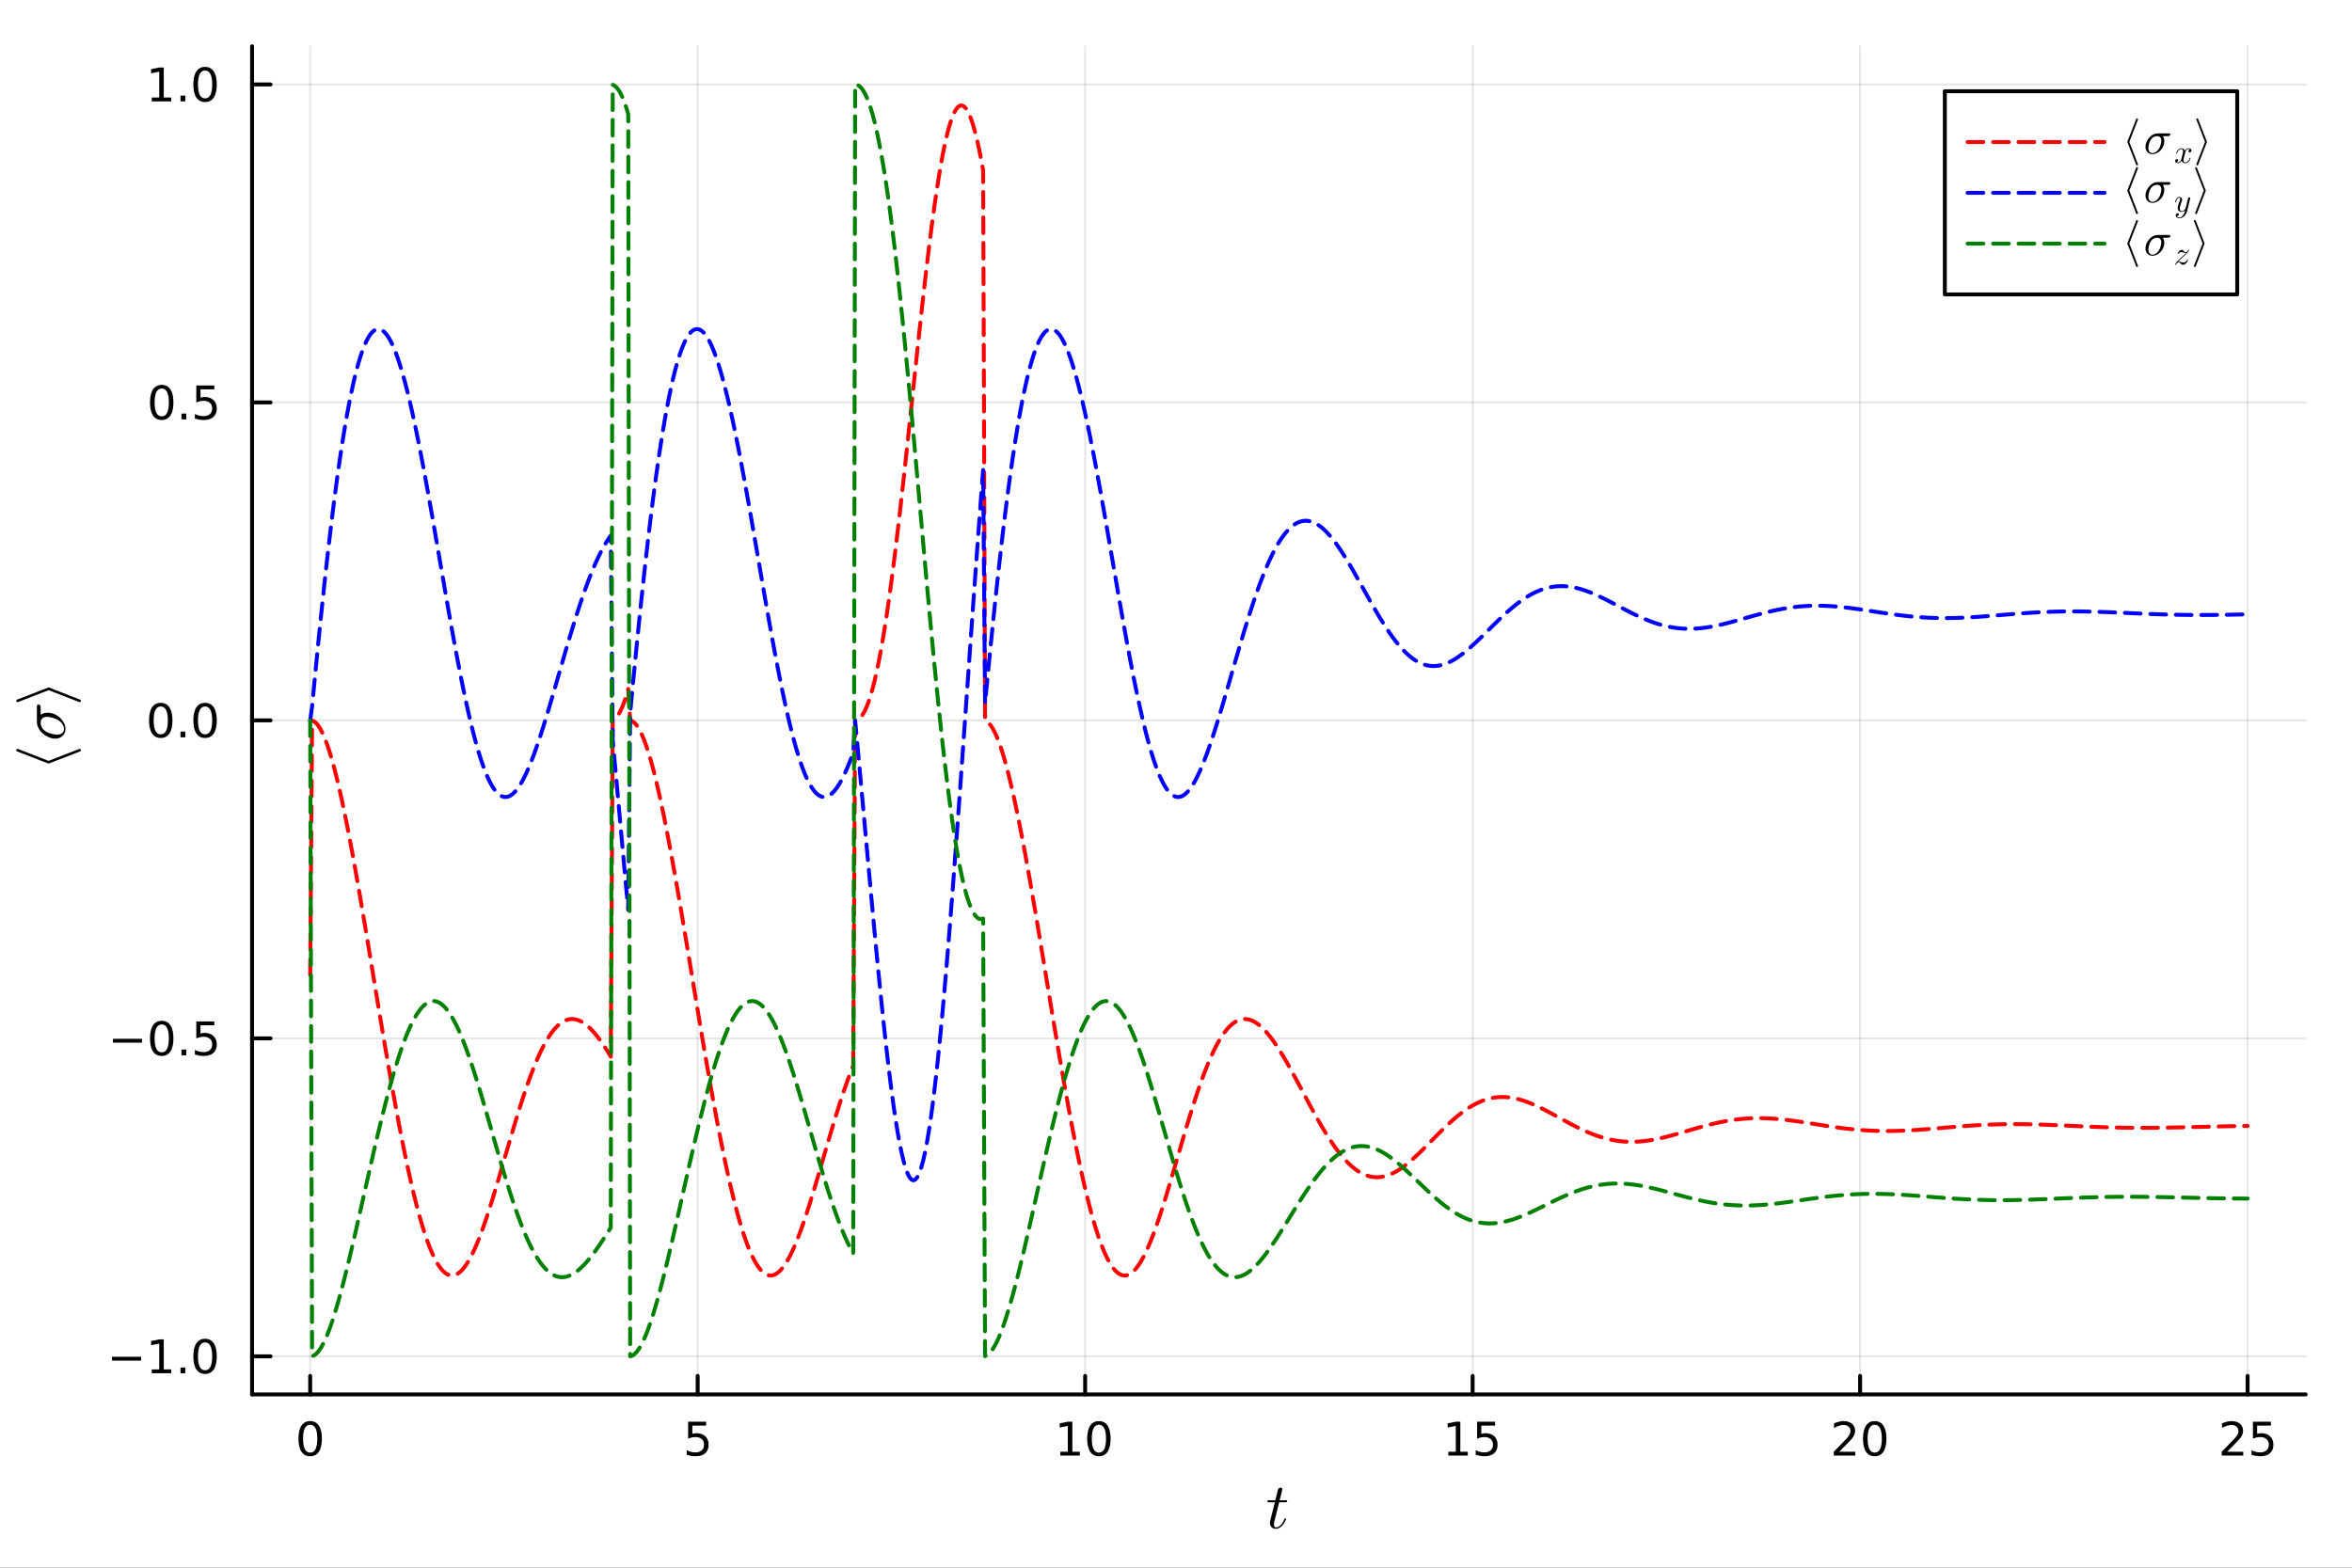 <?xml version="1.0" encoding="utf-8"?>
<svg xmlns="http://www.w3.org/2000/svg" xmlns:xlink="http://www.w3.org/1999/xlink" width="600" height="400" viewBox="0 0 2400 1600">
<rect x="0" y="0" width="2400" height="1600" fill="#333333" stroke="none"/>
<defs>
  <clipPath id="clip750">
    <rect x="0" y="0" width="2400" height="1600"/>
  </clipPath>
</defs>
<path clip-path="url(#clip750)" d="M0 1600 L2400 1600 L2400 0 L0 0  Z" fill="#ffffff" fill-rule="evenodd" fill-opacity="1"/>
<defs>
  <clipPath id="clip751">
    <rect x="480" y="0" width="1681" height="1600"/>
  </clipPath>
</defs>
<path clip-path="url(#clip750)" d="M257.204 1423.18 L2352.76 1423.18 L2352.76 47.244 L257.204 47.244  Z" fill="#ffffff" fill-rule="evenodd" fill-opacity="1"/>
<defs>
  <clipPath id="clip752">
    <rect x="257" y="47" width="2097" height="1377"/>
  </clipPath>
</defs>
<polyline clip-path="url(#clip752)" style="stroke:#000000; stroke-linecap:round; stroke-linejoin:round; stroke-width:2; stroke-opacity:0.1; fill:none" points="316.512,1423.18 316.512,47.244 "/>
<polyline clip-path="url(#clip752)" style="stroke:#000000; stroke-linecap:round; stroke-linejoin:round; stroke-width:2; stroke-opacity:0.1; fill:none" points="711.899,1423.18 711.899,47.244 "/>
<polyline clip-path="url(#clip752)" style="stroke:#000000; stroke-linecap:round; stroke-linejoin:round; stroke-width:2; stroke-opacity:0.1; fill:none" points="1107.29,1423.18 1107.29,47.244 "/>
<polyline clip-path="url(#clip752)" style="stroke:#000000; stroke-linecap:round; stroke-linejoin:round; stroke-width:2; stroke-opacity:0.1; fill:none" points="1502.67,1423.18 1502.67,47.244 "/>
<polyline clip-path="url(#clip752)" style="stroke:#000000; stroke-linecap:round; stroke-linejoin:round; stroke-width:2; stroke-opacity:0.1; fill:none" points="1898.06,1423.18 1898.06,47.244 "/>
<polyline clip-path="url(#clip752)" style="stroke:#000000; stroke-linecap:round; stroke-linejoin:round; stroke-width:2; stroke-opacity:0.1; fill:none" points="2293.45,1423.18 2293.45,47.244 "/>
<polyline clip-path="url(#clip752)" style="stroke:#000000; stroke-linecap:round; stroke-linejoin:round; stroke-width:2; stroke-opacity:0.1; fill:none" points="257.204,1384.28 2352.76,1384.28 "/>
<polyline clip-path="url(#clip752)" style="stroke:#000000; stroke-linecap:round; stroke-linejoin:round; stroke-width:2; stroke-opacity:0.1; fill:none" points="257.204,1059.76 2352.76,1059.76 "/>
<polyline clip-path="url(#clip752)" style="stroke:#000000; stroke-linecap:round; stroke-linejoin:round; stroke-width:2; stroke-opacity:0.1; fill:none" points="257.204,735.235 2352.76,735.235 "/>
<polyline clip-path="url(#clip752)" style="stroke:#000000; stroke-linecap:round; stroke-linejoin:round; stroke-width:2; stroke-opacity:0.1; fill:none" points="257.204,410.71 2352.76,410.71 "/>
<polyline clip-path="url(#clip752)" style="stroke:#000000; stroke-linecap:round; stroke-linejoin:round; stroke-width:2; stroke-opacity:0.1; fill:none" points="257.204,86.186 2352.76,86.186 "/>
<polyline clip-path="url(#clip750)" style="stroke:#000000; stroke-linecap:round; stroke-linejoin:round; stroke-width:4; stroke-opacity:1; fill:none" points="257.204,1423.18 2352.76,1423.18 "/>
<polyline clip-path="url(#clip750)" style="stroke:#000000; stroke-linecap:round; stroke-linejoin:round; stroke-width:4; stroke-opacity:1; fill:none" points="316.512,1423.18 316.512,1404.28 "/>
<polyline clip-path="url(#clip750)" style="stroke:#000000; stroke-linecap:round; stroke-linejoin:round; stroke-width:4; stroke-opacity:1; fill:none" points="711.899,1423.18 711.899,1404.28 "/>
<polyline clip-path="url(#clip750)" style="stroke:#000000; stroke-linecap:round; stroke-linejoin:round; stroke-width:4; stroke-opacity:1; fill:none" points="1107.29,1423.18 1107.29,1404.28 "/>
<polyline clip-path="url(#clip750)" style="stroke:#000000; stroke-linecap:round; stroke-linejoin:round; stroke-width:4; stroke-opacity:1; fill:none" points="1502.67,1423.18 1502.67,1404.28 "/>
<polyline clip-path="url(#clip750)" style="stroke:#000000; stroke-linecap:round; stroke-linejoin:round; stroke-width:4; stroke-opacity:1; fill:none" points="1898.06,1423.18 1898.06,1404.28 "/>
<polyline clip-path="url(#clip750)" style="stroke:#000000; stroke-linecap:round; stroke-linejoin:round; stroke-width:4; stroke-opacity:1; fill:none" points="2293.45,1423.18 2293.45,1404.28 "/>
<path clip-path="url(#clip750)" d="M316.512 1454.1 Q312.901 1454.1 311.072 1457.66 Q309.267 1461.2 309.267 1468.33 Q309.267 1475.44 311.072 1479.01 Q312.901 1482.55 316.512 1482.55 Q320.146 1482.55 321.952 1479.01 Q323.781 1475.44 323.781 1468.33 Q323.781 1461.2 321.952 1457.66 Q320.146 1454.1 316.512 1454.1 M316.512 1450.39 Q322.322 1450.39 325.378 1455 Q328.456 1459.58 328.456 1468.33 Q328.456 1477.06 325.378 1481.67 Q322.322 1486.25 316.512 1486.25 Q310.702 1486.25 307.623 1481.67 Q304.568 1477.06 304.568 1468.33 Q304.568 1459.58 307.623 1455 Q310.702 1450.39 316.512 1450.39 Z" fill="#000000" fill-rule="nonzero" fill-opacity="1" /><path clip-path="url(#clip750)" d="M702.177 1451.02 L720.533 1451.02 L720.533 1454.96 L706.459 1454.96 L706.459 1463.43 Q707.478 1463.08 708.496 1462.92 Q709.515 1462.73 710.534 1462.73 Q716.321 1462.73 719.7 1465.9 Q723.08 1469.08 723.08 1474.49 Q723.08 1480.07 719.608 1483.17 Q716.135 1486.25 709.816 1486.25 Q707.64 1486.25 705.372 1485.88 Q703.126 1485.51 700.719 1484.77 L700.719 1480.07 Q702.802 1481.2 705.024 1481.76 Q707.246 1482.32 709.723 1482.32 Q713.728 1482.32 716.066 1480.21 Q718.404 1478.1 718.404 1474.49 Q718.404 1470.88 716.066 1468.77 Q713.728 1466.67 709.723 1466.67 Q707.848 1466.67 705.973 1467.08 Q704.122 1467.5 702.177 1468.38 L702.177 1451.02 Z" fill="#000000" fill-rule="nonzero" fill-opacity="1" /><path clip-path="url(#clip750)" d="M1081.97 1481.64 L1089.61 1481.64 L1089.61 1455.28 L1081.3 1456.95 L1081.3 1452.69 L1089.57 1451.02 L1094.24 1451.02 L1094.24 1481.64 L1101.88 1481.64 L1101.88 1485.58 L1081.97 1485.58 L1081.97 1481.64 Z" fill="#000000" fill-rule="nonzero" fill-opacity="1" /><path clip-path="url(#clip750)" d="M1121.33 1454.1 Q1117.71 1454.1 1115.89 1457.66 Q1114.08 1461.2 1114.08 1468.33 Q1114.08 1475.44 1115.89 1479.01 Q1117.71 1482.55 1121.33 1482.55 Q1124.96 1482.55 1126.77 1479.01 Q1128.59 1475.44 1128.59 1468.33 Q1128.59 1461.2 1126.77 1457.66 Q1124.96 1454.1 1121.33 1454.1 M1121.33 1450.39 Q1127.14 1450.39 1130.19 1455 Q1133.27 1459.58 1133.27 1468.33 Q1133.27 1477.06 1130.19 1481.67 Q1127.14 1486.25 1121.33 1486.25 Q1115.52 1486.25 1112.44 1481.67 Q1109.38 1477.06 1109.38 1468.33 Q1109.38 1459.58 1112.44 1455 Q1115.52 1450.39 1121.33 1450.39 Z" fill="#000000" fill-rule="nonzero" fill-opacity="1" /><path clip-path="url(#clip750)" d="M1477.86 1481.64 L1485.5 1481.64 L1485.5 1455.28 L1477.19 1456.95 L1477.19 1452.69 L1485.45 1451.02 L1490.13 1451.02 L1490.13 1481.64 L1497.77 1481.64 L1497.77 1485.58 L1477.86 1485.58 L1477.86 1481.64 Z" fill="#000000" fill-rule="nonzero" fill-opacity="1" /><path clip-path="url(#clip750)" d="M1507.26 1451.02 L1525.61 1451.02 L1525.61 1454.96 L1511.54 1454.96 L1511.54 1463.43 Q1512.56 1463.08 1513.58 1462.92 Q1514.59 1462.73 1515.61 1462.73 Q1521.4 1462.73 1524.78 1465.9 Q1528.16 1469.08 1528.16 1474.49 Q1528.16 1480.07 1524.69 1483.17 Q1521.22 1486.25 1514.9 1486.25 Q1512.72 1486.25 1510.45 1485.88 Q1508.21 1485.51 1505.8 1484.77 L1505.8 1480.07 Q1507.88 1481.2 1510.1 1481.76 Q1512.33 1482.32 1514.8 1482.32 Q1518.81 1482.32 1521.15 1480.21 Q1523.48 1478.1 1523.48 1474.49 Q1523.48 1470.88 1521.15 1468.77 Q1518.81 1466.67 1514.8 1466.67 Q1512.93 1466.67 1511.05 1467.08 Q1509.2 1467.5 1507.26 1468.38 L1507.26 1451.02 Z" fill="#000000" fill-rule="nonzero" fill-opacity="1" /><path clip-path="url(#clip750)" d="M1876.83 1481.64 L1893.15 1481.64 L1893.15 1485.58 L1871.21 1485.58 L1871.21 1481.64 Q1873.87 1478.89 1878.45 1474.26 Q1883.06 1469.61 1884.24 1468.27 Q1886.49 1465.74 1887.37 1464.01 Q1888.27 1462.25 1888.27 1460.56 Q1888.27 1457.8 1886.32 1456.07 Q1884.4 1454.33 1881.3 1454.33 Q1879.1 1454.33 1876.65 1455.09 Q1874.22 1455.86 1871.44 1457.41 L1871.44 1452.69 Q1874.26 1451.55 1876.72 1450.97 Q1879.17 1450.39 1881.21 1450.39 Q1886.58 1450.39 1889.77 1453.08 Q1892.97 1455.77 1892.97 1460.26 Q1892.97 1462.39 1892.16 1464.31 Q1891.37 1466.2 1889.26 1468.8 Q1888.69 1469.47 1885.58 1472.69 Q1882.48 1475.88 1876.83 1481.64 Z" fill="#000000" fill-rule="nonzero" fill-opacity="1" /><path clip-path="url(#clip750)" d="M1912.97 1454.1 Q1909.36 1454.1 1907.53 1457.66 Q1905.72 1461.2 1905.72 1468.33 Q1905.72 1475.44 1907.53 1479.01 Q1909.36 1482.55 1912.97 1482.55 Q1916.6 1482.55 1918.41 1479.01 Q1920.24 1475.44 1920.24 1468.33 Q1920.24 1461.2 1918.41 1457.66 Q1916.6 1454.1 1912.97 1454.1 M1912.97 1450.39 Q1918.78 1450.39 1921.83 1455 Q1924.91 1459.58 1924.91 1468.33 Q1924.91 1477.06 1921.83 1481.67 Q1918.78 1486.25 1912.97 1486.25 Q1907.16 1486.25 1904.08 1481.67 Q1901.02 1477.06 1901.02 1468.33 Q1901.02 1459.58 1904.08 1455 Q1907.16 1450.39 1912.97 1450.39 Z" fill="#000000" fill-rule="nonzero" fill-opacity="1" /><path clip-path="url(#clip750)" d="M2272.72 1481.64 L2289.04 1481.64 L2289.04 1485.58 L2267.09 1485.58 L2267.09 1481.64 Q2269.76 1478.89 2274.34 1474.26 Q2278.95 1469.61 2280.13 1468.27 Q2282.37 1465.74 2283.25 1464.01 Q2284.15 1462.25 2284.15 1460.56 Q2284.15 1457.8 2282.21 1456.07 Q2280.29 1454.33 2277.19 1454.33 Q2274.99 1454.33 2272.53 1455.09 Q2270.1 1455.86 2267.33 1457.41 L2267.33 1452.69 Q2270.15 1451.55 2272.6 1450.97 Q2275.06 1450.39 2277.09 1450.39 Q2282.46 1450.39 2285.66 1453.08 Q2288.85 1455.77 2288.85 1460.26 Q2288.85 1462.39 2288.04 1464.31 Q2287.26 1466.2 2285.15 1468.8 Q2284.57 1469.47 2281.47 1472.69 Q2278.37 1475.88 2272.72 1481.64 Z" fill="#000000" fill-rule="nonzero" fill-opacity="1" /><path clip-path="url(#clip750)" d="M2298.9 1451.02 L2317.26 1451.02 L2317.26 1454.96 L2303.18 1454.96 L2303.18 1463.43 Q2304.2 1463.08 2305.22 1462.92 Q2306.24 1462.73 2307.26 1462.73 Q2313.04 1462.73 2316.42 1465.9 Q2319.8 1469.08 2319.8 1474.49 Q2319.8 1480.07 2316.33 1483.17 Q2312.86 1486.25 2306.54 1486.25 Q2304.36 1486.25 2302.09 1485.88 Q2299.85 1485.51 2297.44 1484.77 L2297.44 1480.07 Q2299.52 1481.2 2301.75 1481.76 Q2303.97 1482.32 2306.45 1482.32 Q2310.45 1482.32 2312.79 1480.21 Q2315.13 1478.1 2315.13 1474.49 Q2315.13 1470.88 2312.79 1468.77 Q2310.45 1466.67 2306.45 1466.67 Q2304.57 1466.67 2302.7 1467.08 Q2300.84 1467.5 2298.9 1468.38 L2298.9 1451.02 Z" fill="#000000" fill-rule="nonzero" fill-opacity="1" /><path clip-path="url(#clip750)" d="M1313.45 1531.91 Q1313.45 1532.81 1313.03 1533.04 Q1312.61 1533.23 1311.45 1533.23 L1305.27 1533.23 L1300.38 1552.69 Q1299.99 1554.39 1299.99 1555.84 Q1299.99 1557.45 1300.47 1558.16 Q1300.99 1558.87 1302.05 1558.87 Q1304.14 1558.87 1306.4 1556.97 Q1308.68 1555.07 1310.62 1550.43 Q1310.87 1549.82 1311 1549.69 Q1311.16 1549.53 1311.58 1549.53 Q1312.39 1549.53 1312.39 1550.17 Q1312.39 1550.4 1311.94 1551.43 Q1311.52 1552.46 1310.58 1553.97 Q1309.68 1555.49 1308.49 1556.9 Q1307.33 1558.32 1305.56 1559.35 Q1303.79 1560.35 1301.89 1560.35 Q1299.22 1560.35 1297.51 1558.64 Q1295.83 1556.94 1295.83 1554.26 Q1295.83 1553.39 1296.51 1550.62 Q1297.19 1547.82 1300.86 1533.23 L1295.03 1533.23 Q1294.22 1533.23 1293.9 1533.2 Q1293.61 1533.17 1293.39 1533.01 Q1293.19 1532.81 1293.19 1532.43 Q1293.19 1531.82 1293.45 1531.56 Q1293.71 1531.27 1294.03 1531.24 Q1294.39 1531.17 1295.19 1531.17 L1301.37 1531.17 L1303.95 1520.71 Q1304.21 1519.67 1304.85 1519.09 Q1305.53 1518.48 1305.91 1518.42 Q1306.3 1518.32 1306.59 1518.32 Q1307.46 1518.32 1307.98 1518.81 Q1308.49 1519.26 1308.49 1520.09 Q1308.49 1520.54 1305.79 1531.17 L1311.58 1531.17 Q1312.32 1531.17 1312.61 1531.2 Q1312.94 1531.24 1313.19 1531.4 Q1313.45 1531.56 1313.45 1531.91 Z" fill="#000000" fill-rule="nonzero" fill-opacity="1" /><polyline clip-path="url(#clip750)" style="stroke:#000000; stroke-linecap:round; stroke-linejoin:round; stroke-width:4; stroke-opacity:1; fill:none" points="257.204,1423.18 257.204,47.244 "/>
<polyline clip-path="url(#clip750)" style="stroke:#000000; stroke-linecap:round; stroke-linejoin:round; stroke-width:4; stroke-opacity:1; fill:none" points="257.204,1384.28 276.102,1384.28 "/>
<polyline clip-path="url(#clip750)" style="stroke:#000000; stroke-linecap:round; stroke-linejoin:round; stroke-width:4; stroke-opacity:1; fill:none" points="257.204,1059.76 276.102,1059.76 "/>
<polyline clip-path="url(#clip750)" style="stroke:#000000; stroke-linecap:round; stroke-linejoin:round; stroke-width:4; stroke-opacity:1; fill:none" points="257.204,735.235 276.102,735.235 "/>
<polyline clip-path="url(#clip750)" style="stroke:#000000; stroke-linecap:round; stroke-linejoin:round; stroke-width:4; stroke-opacity:1; fill:none" points="257.204,410.71 276.102,410.71 "/>
<polyline clip-path="url(#clip750)" style="stroke:#000000; stroke-linecap:round; stroke-linejoin:round; stroke-width:4; stroke-opacity:1; fill:none" points="257.204,86.186 276.102,86.186 "/>
<path clip-path="url(#clip750)" d="M114.26 1384.74 L143.936 1384.74 L143.936 1388.67 L114.26 1388.67 L114.26 1384.74 Z" fill="#000000" fill-rule="nonzero" fill-opacity="1" /><path clip-path="url(#clip750)" d="M154.839 1397.63 L162.477 1397.63 L162.477 1371.26 L154.167 1372.93 L154.167 1368.67 L162.431 1367 L167.107 1367 L167.107 1397.63 L174.746 1397.63 L174.746 1401.56 L154.839 1401.56 L154.839 1397.63 Z" fill="#000000" fill-rule="nonzero" fill-opacity="1" /><path clip-path="url(#clip750)" d="M184.19 1395.68 L189.075 1395.68 L189.075 1401.56 L184.19 1401.56 L184.19 1395.68 Z" fill="#000000" fill-rule="nonzero" fill-opacity="1" /><path clip-path="url(#clip750)" d="M209.26 1370.08 Q205.649 1370.08 203.82 1373.65 Q202.014 1377.19 202.014 1384.32 Q202.014 1391.42 203.82 1394.99 Q205.649 1398.53 209.26 1398.53 Q212.894 1398.53 214.699 1394.99 Q216.528 1391.42 216.528 1384.32 Q216.528 1377.19 214.699 1373.65 Q212.894 1370.08 209.26 1370.08 M209.26 1366.38 Q215.07 1366.38 218.125 1370.99 Q221.204 1375.57 221.204 1384.32 Q221.204 1393.05 218.125 1397.65 Q215.07 1402.24 209.26 1402.24 Q203.449 1402.24 200.371 1397.65 Q197.315 1393.05 197.315 1384.32 Q197.315 1375.57 200.371 1370.99 Q203.449 1366.38 209.26 1366.38 Z" fill="#000000" fill-rule="nonzero" fill-opacity="1" /><path clip-path="url(#clip750)" d="M115.256 1060.21 L144.931 1060.21 L144.931 1064.15 L115.256 1064.15 L115.256 1060.21 Z" fill="#000000" fill-rule="nonzero" fill-opacity="1" /><path clip-path="url(#clip750)" d="M165.024 1045.56 Q161.413 1045.56 159.584 1049.12 Q157.778 1052.66 157.778 1059.79 Q157.778 1066.9 159.584 1070.47 Q161.413 1074.01 165.024 1074.01 Q168.658 1074.01 170.464 1070.47 Q172.292 1066.9 172.292 1059.79 Q172.292 1052.66 170.464 1049.12 Q168.658 1045.56 165.024 1045.56 M165.024 1041.85 Q170.834 1041.85 173.889 1046.46 Q176.968 1051.04 176.968 1059.79 Q176.968 1068.52 173.889 1073.13 Q170.834 1077.71 165.024 1077.71 Q159.214 1077.71 156.135 1073.13 Q153.079 1068.52 153.079 1059.79 Q153.079 1051.04 156.135 1046.46 Q159.214 1041.85 165.024 1041.85 Z" fill="#000000" fill-rule="nonzero" fill-opacity="1" /><path clip-path="url(#clip750)" d="M185.186 1071.16 L190.07 1071.16 L190.07 1077.04 L185.186 1077.04 L185.186 1071.16 Z" fill="#000000" fill-rule="nonzero" fill-opacity="1" /><path clip-path="url(#clip750)" d="M200.301 1042.48 L218.658 1042.48 L218.658 1046.41 L204.584 1046.41 L204.584 1054.89 Q205.602 1054.54 206.621 1054.38 Q207.639 1054.19 208.658 1054.19 Q214.445 1054.19 217.824 1057.36 Q221.204 1060.53 221.204 1065.95 Q221.204 1071.53 217.732 1074.63 Q214.26 1077.71 207.94 1077.71 Q205.764 1077.71 203.496 1077.34 Q201.25 1076.97 198.843 1076.23 L198.843 1071.53 Q200.926 1072.66 203.149 1073.22 Q205.371 1073.78 207.848 1073.78 Q211.852 1073.78 214.19 1071.67 Q216.528 1069.56 216.528 1065.95 Q216.528 1062.34 214.19 1060.23 Q211.852 1058.13 207.848 1058.13 Q205.973 1058.13 204.098 1058.54 Q202.246 1058.96 200.301 1059.84 L200.301 1042.48 Z" fill="#000000" fill-rule="nonzero" fill-opacity="1" /><path clip-path="url(#clip750)" d="M164.028 721.033 Q160.417 721.033 158.589 724.598 Q156.783 728.14 156.783 735.269 Q156.783 742.376 158.589 745.941 Q160.417 749.482 164.028 749.482 Q167.663 749.482 169.468 745.941 Q171.297 742.376 171.297 735.269 Q171.297 728.14 169.468 724.598 Q167.663 721.033 164.028 721.033 M164.028 717.33 Q169.839 717.33 172.894 721.936 Q175.973 726.519 175.973 735.269 Q175.973 743.996 172.894 748.603 Q169.839 753.186 164.028 753.186 Q158.218 753.186 155.14 748.603 Q152.084 743.996 152.084 735.269 Q152.084 726.519 155.14 721.936 Q158.218 717.33 164.028 717.33 Z" fill="#000000" fill-rule="nonzero" fill-opacity="1" /><path clip-path="url(#clip750)" d="M184.19 746.635 L189.075 746.635 L189.075 752.515 L184.19 752.515 L184.19 746.635 Z" fill="#000000" fill-rule="nonzero" fill-opacity="1" /><path clip-path="url(#clip750)" d="M209.26 721.033 Q205.649 721.033 203.82 724.598 Q202.014 728.14 202.014 735.269 Q202.014 742.376 203.82 745.941 Q205.649 749.482 209.26 749.482 Q212.894 749.482 214.699 745.941 Q216.528 742.376 216.528 735.269 Q216.528 728.14 214.699 724.598 Q212.894 721.033 209.26 721.033 M209.26 717.33 Q215.07 717.33 218.125 721.936 Q221.204 726.519 221.204 735.269 Q221.204 743.996 218.125 748.603 Q215.07 753.186 209.26 753.186 Q203.449 753.186 200.371 748.603 Q197.315 743.996 197.315 735.269 Q197.315 726.519 200.371 721.936 Q203.449 717.33 209.26 717.33 Z" fill="#000000" fill-rule="nonzero" fill-opacity="1" /><path clip-path="url(#clip750)" d="M165.024 396.509 Q161.413 396.509 159.584 400.074 Q157.778 403.615 157.778 410.745 Q157.778 417.851 159.584 421.416 Q161.413 424.958 165.024 424.958 Q168.658 424.958 170.464 421.416 Q172.292 417.851 172.292 410.745 Q172.292 403.615 170.464 400.074 Q168.658 396.509 165.024 396.509 M165.024 392.805 Q170.834 392.805 173.889 397.412 Q176.968 401.995 176.968 410.745 Q176.968 419.472 173.889 424.078 Q170.834 428.661 165.024 428.661 Q159.214 428.661 156.135 424.078 Q153.079 419.472 153.079 410.745 Q153.079 401.995 156.135 397.412 Q159.214 392.805 165.024 392.805 Z" fill="#000000" fill-rule="nonzero" fill-opacity="1" /><path clip-path="url(#clip750)" d="M185.186 422.111 L190.07 422.111 L190.07 427.99 L185.186 427.99 L185.186 422.111 Z" fill="#000000" fill-rule="nonzero" fill-opacity="1" /><path clip-path="url(#clip750)" d="M200.301 393.43 L218.658 393.43 L218.658 397.365 L204.584 397.365 L204.584 405.838 Q205.602 405.49 206.621 405.328 Q207.639 405.143 208.658 405.143 Q214.445 405.143 217.824 408.314 Q221.204 411.486 221.204 416.902 Q221.204 422.481 217.732 425.583 Q214.26 428.661 207.94 428.661 Q205.764 428.661 203.496 428.291 Q201.25 427.921 198.843 427.18 L198.843 422.481 Q200.926 423.615 203.149 424.171 Q205.371 424.726 207.848 424.726 Q211.852 424.726 214.19 422.62 Q216.528 420.513 216.528 416.902 Q216.528 413.291 214.19 411.185 Q211.852 409.078 207.848 409.078 Q205.973 409.078 204.098 409.495 Q202.246 409.912 200.301 410.791 L200.301 393.43 Z" fill="#000000" fill-rule="nonzero" fill-opacity="1" /><path clip-path="url(#clip750)" d="M154.839 99.531 L162.477 99.531 L162.477 73.165 L154.167 74.832 L154.167 70.572 L162.431 68.906 L167.107 68.906 L167.107 99.531 L174.746 99.531 L174.746 103.466 L154.839 103.466 L154.839 99.531 Z" fill="#000000" fill-rule="nonzero" fill-opacity="1" /><path clip-path="url(#clip750)" d="M184.19 97.586 L189.075 97.586 L189.075 103.466 L184.19 103.466 L184.19 97.586 Z" fill="#000000" fill-rule="nonzero" fill-opacity="1" /><path clip-path="url(#clip750)" d="M209.26 71.984 Q205.649 71.984 203.82 75.549 Q202.014 79.091 202.014 86.22 Q202.014 93.327 203.82 96.892 Q205.649 100.433 209.26 100.433 Q212.894 100.433 214.699 96.892 Q216.528 93.327 216.528 86.22 Q216.528 79.091 214.699 75.549 Q212.894 71.984 209.26 71.984 M209.26 68.281 Q215.07 68.281 218.125 72.887 Q221.204 77.47 221.204 86.22 Q221.204 94.947 218.125 99.554 Q215.07 104.137 209.26 104.137 Q203.449 104.137 200.371 99.554 Q197.315 94.947 197.315 86.22 Q197.315 77.47 200.371 72.887 Q203.449 68.281 209.26 68.281 Z" fill="#000000" fill-rule="nonzero" fill-opacity="1" /><path clip-path="url(#clip750)" d="M81.253 764.337 Q81.801 764.337 82.187 764.723 Q82.573 765.109 82.573 765.657 Q82.573 766.591 81.704 766.913 L50.046 779.183 Q49.917 779.248 49.595 779.248 Q49.273 779.248 49.144 779.183 L17.485 766.913 Q16.616 766.591 16.616 765.657 Q16.616 765.109 17.002 764.723 Q17.389 764.337 17.936 764.337 Q18.258 764.337 18.387 764.401 L49.595 776.543 L80.802 764.401 Q80.931 764.337 81.253 764.337 Z" fill="#000000" fill-rule="nonzero" fill-opacity="1" /><path clip-path="url(#clip750)" d="M39.224 718.978 Q41.479 718.978 41.479 722.198 L41.479 729.445 Q44.377 727.416 48.661 727.416 Q52.332 727.416 55.778 728.929 Q59.192 730.411 61.575 732.794 Q63.959 735.145 65.408 738.108 Q66.825 741.071 66.825 743.969 Q66.825 748.382 63.83 751.119 Q60.834 753.857 56.39 753.857 Q54.039 753.857 51.43 753.051 Q48.822 752.214 46.406 750.636 Q43.959 749.058 41.994 746.997 Q40.03 744.903 38.838 742.198 Q37.646 739.461 37.646 736.594 L37.646 721.554 Q37.646 720.749 37.711 720.33 Q37.743 719.879 38.129 719.429 Q38.484 718.978 39.224 718.978 M47.888 731.635 Q47.115 731.635 46.438 731.731 Q45.73 731.828 44.796 732.182 Q43.83 732.536 43.154 733.148 Q42.445 733.76 41.962 734.952 Q41.479 736.111 41.479 737.689 Q41.479 739.911 42.703 742.359 Q43.926 744.807 46.954 746.675 Q49.53 748.221 52.88 748.994 Q56.229 749.766 58.226 749.766 Q61.64 749.766 63.508 748.124 Q65.343 746.449 65.343 743.905 Q65.343 741.812 63.926 739.428 Q62.477 737.045 59.739 735.209 Q57.356 733.599 53.878 732.633 Q50.4 731.635 47.888 731.635 Z" fill="#000000" fill-rule="nonzero" fill-opacity="1" /><path clip-path="url(#clip750)" d="M49.144 701.753 Q49.273 701.688 49.595 701.688 Q49.917 701.688 50.046 701.753 L81.704 714.023 Q82.573 714.345 82.573 715.247 Q82.573 715.794 82.187 716.181 Q81.801 716.567 81.253 716.567 Q80.931 716.567 80.802 716.503 L49.595 704.393 L18.387 716.503 Q18.258 716.567 17.936 716.567 Q17.389 716.567 17.002 716.181 Q16.616 715.794 16.616 715.247 Q16.616 714.345 17.485 714.023 L49.144 701.753 Z" fill="#000000" fill-rule="nonzero" fill-opacity="1" /><polyline clip-path="url(#clip752)" style="stroke:#ff0000; stroke-linecap:round; stroke-linejoin:round; stroke-width:4; stroke-opacity:1; fill:none" stroke-dasharray="16, 10" points="316.512,994.854 318.491,735.409 320.47,736.286 322.449,737.885 324.428,740.185 326.407,743.163 328.386,746.795 330.365,751.057 332.343,755.926 334.322,761.376 336.301,767.381 338.28,773.917 340.259,780.957 342.238,788.476 344.217,796.448 346.196,804.848 348.175,813.65 350.154,822.829 352.133,832.36 354.111,842.217 356.09,852.377 358.069,862.814 360.048,873.505 362.027,884.427 364.006,895.555 365.985,906.867 367.964,918.339 369.943,929.951 371.922,941.679 373.901,953.503 375.88,965.4 377.858,977.349 379.837,989.331 381.816,1001.32 383.795,1013.31 385.774,1025.27 387.753,1037.17 389.732,1049.02 391.711,1060.77 393.69,1072.43 395.669,1083.96 397.648,1095.35 399.627,1106.59 401.605,1117.65 403.584,1128.52 405.563,1139.18 407.542,1149.62 409.521,1159.82 411.5,1169.77 413.479,1179.45 415.458,1188.84 417.437,1197.93 419.416,1206.72 421.395,1215.18 423.373,1223.3 425.352,1231.07 427.331,1238.48 429.31,1245.53 431.289,1252.19 433.268,1258.46 435.247,1264.33 437.226,1269.79 439.205,1274.84 441.184,1279.47 443.163,1283.67 445.142,1287.44 447.12,1290.77 449.099,1293.67 451.078,1296.13 453.057,1298.14 455.036,1299.72 457.015,1300.86 458.994,1301.56 460.973,1301.82 462.952,1301.66 464.931,1301.07 466.91,1300.07 468.889,1298.65 470.867,1296.84 472.846,1294.63 474.825,1292.04 476.804,1289.08 478.783,1285.77 480.762,1282.11 482.741,1278.12 484.72,1273.82 486.699,1269.23 488.678,1264.35 490.657,1259.21 492.636,1253.82 494.614,1248.21 496.593,1242.39 498.572,1236.38 500.551,1230.2 502.53,1223.88 504.509,1217.42 506.488,1210.86 508.467,1204.22 510.446,1197.5 512.425,1190.74 514.404,1183.95 516.382,1177.15 518.361,1170.37 520.34,1163.62 522.319,1156.91 524.298,1150.27 526.277,1143.72 528.256,1137.27 530.235,1130.93 532.214,1124.73 534.193,1118.67 536.172,1112.78 538.151,1107.05 540.129,1101.51 542.108,1096.17 544.087,1091.04 546.066,1086.12 548.045,1081.42 550.024,1076.96 552.003,1072.73 553.982,1068.75 555.961,1065.02 557.94,1061.55 559.919,1058.33 561.898,1055.37 563.876,1052.67 565.855,1050.24 567.834,1048.07 569.813,1046.17 571.792,1044.52 573.771,1043.14 575.75,1042.01 577.729,1041.14 579.708,1040.52 581.687,1040.15 583.666,1040.02 585.644,1040.13 587.623,1040.47 589.602,1041.04 591.581,1041.83 593.56,1042.84 595.539,1044.05 597.518,1045.46 599.497,1047.07 601.476,1048.86 603.455,1050.82 605.434,1052.96 607.413,1055.26 609.391,1057.71 611.37,1060.31 613.349,1063.04 615.328,1065.9 617.307,1068.88 619.286,1071.97 621.265,1075.16 623.244,1078.44 625.223,734.887 627.202,733.768 629.181,731.859 631.16,729.145 633.138,725.615 635.117,721.256 637.096,716.062 639.075,710.025 641.054,703.144 643.033,735.285 645.012,735.93 646.991,737.304 648.97,739.385 650.949,742.151 652.928,745.58 654.907,749.646 656.885,754.326 658.864,759.595 660.843,765.428 662.822,771.799 664.801,778.683 666.78,786.053 668.759,793.886 670.738,802.153 672.717,810.831 674.696,819.894 676.675,829.316 678.653,839.073 680.632,849.14 682.611,859.492 684.59,870.106 686.569,880.957 688.548,892.023 690.527,903.279 692.506,914.703 694.485,926.274 696.464,937.968 698.443,949.763 700.422,961.639 702.4,973.574 704.379,985.548 706.358,997.54 708.337,1009.53 710.316,1021.5 712.295,1033.42 714.274,1045.29 716.253,1057.08 718.232,1068.76 720.211,1080.34 722.19,1091.77 724.169,1103.06 726.147,1114.18 728.126,1125.11 730.105,1135.84 732.084,1146.35 734.063,1156.63 736.042,1166.66 738.021,1176.42 740,1185.91 741.979,1195.1 743.958,1203.98 745.937,1212.54 747.915,1220.77 749.894,1228.66 751.873,1236.18 753.852,1243.34 755.831,1250.13 757.81,1256.52 759.789,1262.52 761.768,1268.11 763.747,1273.29 765.726,1278.05 767.705,1282.39 769.684,1286.29 771.662,1289.77 773.641,1292.8 775.62,1295.4 777.599,1297.55 779.578,1299.27 781.557,1300.54 783.536,1301.38 785.515,1301.78 787.494,1301.76 789.473,1301.3 791.452,1300.43 793.431,1299.14 795.409,1297.45 797.388,1295.37 799.367,1292.9 801.346,1290.05 803.325,1286.85 805.304,1283.3 807.283,1279.42 809.262,1275.21 811.241,1270.71 813.22,1265.92 815.199,1260.86 817.178,1255.54 819.156,1250 821.135,1244.24 823.114,1238.29 825.093,1232.17 827.072,1225.89 829.051,1219.47 831.03,1212.94 833.009,1206.32 834.988,1199.63 836.967,1192.88 838.946,1186.09 840.924,1179.3 842.903,1172.51 844.882,1165.74 846.861,1159.02 848.84,1152.36 850.819,1145.78 852.798,1139.29 854.777,1132.92 856.756,1126.67 858.735,1120.57 860.714,1114.62 862.693,1108.84 864.671,1103.24 866.65,1097.84 868.629,1092.63 870.608,1087.64 872.587,735.235 874.566,734.853 876.545,733.697 878.524,731.751 880.503,729.001 882.482,725.432 884.461,721.035 886.44,715.802 888.418,709.727 890.397,702.807 892.376,695.043 894.355,686.438 896.334,677 898.313,666.74 900.292,655.671 902.271,643.812 904.25,631.187 906.229,617.821 908.208,603.746 910.186,588.996 912.165,573.612 914.144,557.637 916.123,541.118 918.102,524.108 920.081,506.662 922.06,488.838 924.039,470.7 926.018,452.313 927.997,433.743 929.976,415.063 931.955,396.343 933.933,377.656 935.912,359.077 937.891,340.681 939.87,322.541 941.849,304.732 943.828,287.325 945.807,270.392 947.786,254.001 949.765,238.218 951.744,223.107 953.723,208.727 955.702,195.134 957.68,182.381 959.659,170.515 961.638,159.58 963.617,149.614 965.596,140.651 967.575,132.721 969.554,125.847 971.533,120.051 973.512,115.346 975.491,111.744 977.47,109.251 979.449,107.868 981.427,107.594 983.406,108.423 985.385,110.346 987.364,113.35 989.343,117.42 991.322,122.537 993.301,128.681 995.28,135.828 997.259,143.954 999.238,153.031 1001.22,163.032 1003.2,173.928 1005.17,735.492 1007.15,736.477 1009.13,738.181 1011.11,740.581 1013.09,743.657 1015.07,747.383 1017.05,751.737 1019.03,756.692 1021.01,762.225 1022.98,768.31 1024.96,774.922 1026.94,782.034 1028.92,789.622 1030.9,797.659 1032.88,806.119 1034.86,814.978 1036.84,824.211 1038.82,833.791 1040.79,843.694 1042.77,853.896 1044.75,864.372 1046.73,875.099 1048.71,886.052 1050.69,897.209 1052.67,908.546 1054.65,920.041 1056.63,931.671 1058.61,943.414 1060.58,955.25 1062.56,967.156 1064.54,979.111 1066.52,991.096 1068.5,1003.09 1070.48,1015.07 1072.46,1027.02 1074.44,1038.92 1076.42,1050.75 1078.39,1062.5 1080.37,1074.13 1082.35,1085.65 1084.33,1097.02 1086.31,1108.23 1088.29,1119.26 1090.27,1130.1 1092.25,1140.73 1094.23,1151.14 1096.2,1161.3 1098.18,1171.21 1100.16,1180.85 1102.14,1190.2 1104.12,1199.25 1106.1,1207.98 1108.08,1216.39 1110.06,1224.46 1112.04,1232.19 1114.01,1239.54 1115.99,1246.53 1117.97,1253.13 1119.95,1259.35 1121.93,1265.16 1123.91,1270.56 1125.89,1275.55 1127.87,1280.11 1129.85,1284.25 1131.82,1287.95 1133.8,1291.23 1135.78,1294.06 1137.76,1296.45 1139.74,1298.4 1141.72,1299.91 1143.7,1300.99 1145.68,1301.62 1147.66,1301.82 1149.64,1301.6 1151.61,1300.95 1153.59,1299.88 1155.57,1298.41 1157.55,1296.54 1159.53,1294.27 1161.51,1291.63 1163.49,1288.62 1165.47,1285.25 1167.45,1281.54 1169.42,1277.51 1171.4,1273.16 1173.38,1268.52 1175.36,1263.61 1177.34,1258.43 1179.32,1253.01 1181.3,1247.36 1183.28,1241.51 1185.26,1235.48 1187.23,1229.28 1189.21,1222.93 1191.19,1216.46 1193.17,1209.89 1195.15,1203.23 1197.13,1196.51 1199.11,1189.74 1201.09,1182.95 1203.07,1176.15 1205.04,1169.37 1207.02,1162.63 1209,1155.93 1210.98,1149.3 1212.96,1142.76 1214.94,1136.33 1216.92,1130.01 1218.9,1123.83 1220.88,1117.79 1222.86,1111.92 1224.83,1106.23 1226.81,1100.71 1228.79,1095.4 1230.77,1090.3 1232.75,1085.41 1234.73,1080.75 1236.71,1076.32 1238.69,1072.13 1240.67,1068.19 1242.64,1064.49 1244.62,1061.06 1246.6,1057.88 1248.58,1054.96 1250.56,1052.3 1252.54,1049.91 1254.52,1047.77 1256.5,1045.91 1258.48,1044.3 1260.45,1042.96 1262.43,1041.87 1264.41,1041.03 1266.39,1040.45 1268.37,1040.11 1270.35,1040.02 1272.33,1040.17 1274.31,1040.54 1276.29,1041.14 1278.26,1041.97 1280.24,1043 1282.22,1044.24 1284.2,1045.68 1286.18,1047.32 1288.16,1049.13 1290.14,1051.13 1292.12,1053.29 1294.1,1055.61 1296.07,1058.09 1298.05,1060.7 1300.03,1063.46 1302.01,1066.33 1303.99,1069.33 1305.97,1072.43 1307.95,1075.64 1309.93,1078.93 1311.91,1082.31 1313.89,1085.76 1315.86,1089.28 1317.84,1092.85 1319.82,1096.47 1321.8,1100.12 1323.78,1103.81 1325.76,1107.52 1327.74,1111.25 1329.72,1114.98 1331.7,1118.71 1333.67,1122.43 1335.65,1126.13 1337.63,1129.81 1339.61,1133.45 1341.59,1137.06 1343.57,1140.62 1345.55,1144.12 1347.53,1147.57 1349.51,1150.95 1351.48,1154.26 1353.46,1157.49 1355.44,1160.64 1357.42,1163.69 1359.4,1166.66 1361.38,1169.53 1363.36,1172.29 1365.34,1174.94 1367.32,1177.49 1369.29,1179.92 1371.27,1182.23 1373.25,1184.42 1375.23,1186.48 1377.21,1188.42 1379.19,1190.23 1381.17,1191.9 1383.15,1193.45 1385.13,1194.85 1387.1,1196.13 1389.08,1197.27 1391.06,1198.27 1393.04,1199.14 1395.02,1199.87 1397,1200.46 1398.98,1200.92 1400.96,1201.25 1402.94,1201.44 1404.92,1201.51 1406.89,1201.44 1408.87,1201.25 1410.85,1200.94 1412.83,1200.51 1414.81,1199.96 1416.79,1199.29 1418.77,1198.52 1420.75,1197.64 1422.73,1196.65 1424.7,1195.57 1426.68,1194.39 1428.66,1193.13 1430.64,1191.77 1432.62,1190.34 1434.6,1188.83 1436.58,1187.25 1438.56,1185.61 1440.54,1183.9 1442.51,1182.14 1444.49,1180.34 1446.47,1178.48 1448.45,1176.59 1450.43,1174.67 1452.41,1172.71 1454.39,1170.74 1456.37,1168.74 1458.35,1166.74 1460.32,1164.72 1462.3,1162.71 1464.28,1160.7 1466.26,1158.69 1468.24,1156.7 1470.22,1154.73 1472.2,1152.78 1474.18,1150.85 1476.16,1148.96 1478.13,1147.1 1480.11,1145.28 1482.09,1143.5 1484.07,1141.77 1486.05,1140.08 1488.03,1138.45 1490.01,1136.88 1491.99,1135.36 1493.97,1133.9 1495.95,1132.51 1497.92,1131.18 1499.9,1129.92 1501.88,1128.72 1503.86,1127.6 1505.84,1126.55 1507.82,1125.57 1509.8,1124.67 1511.78,1123.84 1513.76,1123.08 1515.73,1122.4 1517.71,1121.8 1519.69,1121.27 1521.67,1120.82 1523.65,1120.44 1525.63,1120.13 1527.61,1119.9 1529.59,1119.74 1531.57,1119.66 1533.54,1119.64 1535.52,1119.69 1537.5,1119.81 1539.48,1120 1541.46,1120.25 1543.44,1120.56 1545.42,1120.93 1547.4,1121.36 1549.38,1121.85 1551.35,1122.39 1553.33,1122.98 1555.31,1123.62 1557.29,1124.31 1559.27,1125.04 1561.25,1125.82 1563.23,1126.63 1565.21,1127.49 1567.19,1128.37 1569.17,1129.29 1571.14,1130.24 1573.12,1131.21 1575.1,1132.2 1577.08,1133.22 1579.06,1134.25 1581.04,1135.3 1583.02,1136.37 1585,1137.44 1586.98,1138.52 1588.95,1139.6 1590.93,1140.69 1592.91,1141.78 1594.89,1142.86 1596.87,1143.94 1598.85,1145.01 1600.83,1146.07 1602.81,1147.12 1604.79,1148.16 1606.76,1149.18 1608.74,1150.18 1610.72,1151.16 1612.7,1152.12 1614.68,1153.05 1616.66,1153.96 1618.64,1154.84 1620.62,1155.7 1622.6,1156.52 1624.57,1157.31 1626.55,1158.07 1628.53,1158.8 1630.51,1159.49 1632.49,1160.14 1634.47,1160.76 1636.45,1161.34 1638.43,1161.88 1640.41,1162.39 1642.38,1162.85 1644.36,1163.28 1646.34,1163.66 1648.32,1164.01 1650.3,1164.31 1652.28,1164.58 1654.26,1164.8 1656.24,1164.99 1658.22,1165.13 1660.2,1165.24 1662.17,1165.31 1664.15,1165.34 1666.13,1165.33 1668.11,1165.29 1670.09,1165.21 1672.07,1165.09 1674.05,1164.95 1676.03,1164.76 1678.01,1164.55 1679.98,1164.3 1681.96,1164.03 1683.94,1163.72 1685.92,1163.39 1687.9,1163.03 1689.88,1162.65 1691.86,1162.24 1693.84,1161.81 1695.82,1161.36 1697.79,1160.89 1699.77,1160.4 1701.75,1159.9 1703.73,1159.38 1705.71,1158.85 1707.69,1158.31 1709.67,1157.75 1711.65,1157.19 1713.63,1156.62 1715.6,1156.04 1717.58,1155.46 1719.56,1154.88 1721.54,1154.3 1723.52,1153.71 1725.5,1153.13 1727.48,1152.55 1729.46,1151.97 1731.44,1151.4 1733.41,1150.83 1735.39,1150.28 1737.37,1149.73 1739.35,1149.19 1741.33,1148.66 1743.31,1148.15 1745.29,1147.65 1747.27,1147.16 1749.25,1146.69 1751.23,1146.23 1753.2,1145.79 1755.18,1145.37 1757.16,1144.96 1759.14,1144.58 1761.12,1144.21 1763.1,1143.87 1765.08,1143.54 1767.06,1143.23 1769.04,1142.95 1771.01,1142.68 1772.99,1142.44 1774.97,1142.22 1776.95,1142.02 1778.93,1141.84 1780.91,1141.69 1782.89,1141.55 1784.87,1141.44 1786.85,1141.35 1788.82,1141.28 1790.8,1141.23 1792.78,1141.2 1794.76,1141.19 1796.74,1141.21 1798.72,1141.24 1800.7,1141.29 1802.68,1141.36 1804.66,1141.45 1806.63,1141.55 1808.61,1141.67 1810.59,1141.81 1812.57,1141.97 1814.55,1142.14 1816.53,1142.32 1818.51,1142.52 1820.49,1142.73 1822.47,1142.95 1824.45,1143.19 1826.42,1143.43 1828.4,1143.69 1830.38,1143.96 1832.36,1144.23 1834.34,1144.51 1836.32,1144.8 1838.3,1145.09 1840.28,1145.39 1842.26,1145.7 1844.23,1146.01 1846.21,1146.32 1848.19,1146.63 1850.17,1146.94 1852.15,1147.26 1854.13,1147.57 1856.11,1147.89 1858.09,1148.2 1860.07,1148.51 1862.04,1148.82 1864.02,1149.12 1866,1149.42 1867.98,1149.71 1869.96,1150 1871.94,1150.29 1873.92,1150.56 1875.9,1150.83 1877.88,1151.1 1879.85,1151.35 1881.83,1151.6 1883.81,1151.83 1885.79,1152.06 1887.77,1152.28 1889.75,1152.49 1891.73,1152.68 1893.71,1152.87 1895.69,1153.05 1897.66,1153.21 1899.64,1153.37 1901.62,1153.51 1903.6,1153.64 1905.58,1153.76 1907.56,1153.87 1909.54,1153.97 1911.52,1154.05 1913.5,1154.12 1915.48,1154.19 1917.45,1154.24 1919.43,1154.28 1921.41,1154.3 1923.39,1154.32 1925.37,1154.32 1927.35,1154.32 1929.33,1154.3 1931.31,1154.28 1933.29,1154.24 1935.26,1154.19 1937.24,1154.14 1939.22,1154.07 1941.2,1154 1943.18,1153.92 1945.16,1153.83 1947.14,1153.73 1949.12,1153.62 1951.1,1153.51 1953.07,1153.39 1955.05,1153.26 1957.03,1153.13 1959.01,1152.99 1960.99,1152.85 1962.97,1152.71 1964.95,1152.55 1966.93,1152.4 1968.91,1152.24 1970.88,1152.08 1972.86,1151.92 1974.84,1151.75 1976.82,1151.58 1978.8,1151.41 1980.78,1151.25 1982.76,1151.08 1984.74,1150.91 1986.72,1150.74 1988.69,1150.57 1990.67,1150.4 1992.65,1150.24 1994.63,1150.07 1996.61,1149.91 1998.59,1149.75 2000.57,1149.6 2002.55,1149.45 2004.53,1149.3 2006.51,1149.15 2008.48,1149.01 2010.46,1148.88 2012.44,1148.75 2014.42,1148.62 2016.4,1148.5 2018.38,1148.38 2020.36,1148.27 2022.34,1148.16 2024.32,1148.06 2026.29,1147.97 2028.27,1147.88 2030.25,1147.8 2032.23,1147.72 2034.21,1147.65 2036.19,1147.59 2038.17,1147.53 2040.15,1147.48 2042.13,1147.44 2044.1,1147.4 2046.08,1147.37 2048.06,1147.34 2050.04,1147.32 2052.02,1147.31 2054,1147.3 2055.98,1147.3 2057.96,1147.3 2059.94,1147.31 2061.91,1147.32 2063.89,1147.34 2065.87,1147.37 2067.85,1147.4 2069.83,1147.44 2071.81,1147.48 2073.79,1147.52 2075.77,1147.57 2077.75,1147.63 2079.73,1147.68 2081.7,1147.74 2083.68,1147.81 2085.66,1147.88 2087.64,1147.95 2089.62,1148.02 2091.6,1148.1 2093.58,1148.18 2095.56,1148.26 2097.54,1148.35 2099.51,1148.43 2101.49,1148.52 2103.47,1148.61 2105.45,1148.7 2107.43,1148.79 2109.41,1148.88 2111.39,1148.97 2113.37,1149.06 2115.35,1149.15 2117.32,1149.24 2119.3,1149.33 2121.28,1149.42 2123.26,1149.51 2125.24,1149.6 2127.22,1149.68 2129.2,1149.77 2131.18,1149.85 2133.16,1149.93 2135.13,1150.01 2137.11,1150.09 2139.09,1150.17 2141.07,1150.24 2143.05,1150.31 2145.03,1150.38 2147.01,1150.45 2148.99,1150.51 2150.97,1150.57 2152.94,1150.62 2154.92,1150.68 2156.9,1150.73 2158.88,1150.78 2160.86,1150.82 2162.84,1150.86 2164.82,1150.9 2166.8,1150.93 2168.78,1150.96 2170.76,1150.99 2172.73,1151.01 2174.71,1151.04 2176.69,1151.05 2178.67,1151.07 2180.65,1151.08 2182.63,1151.08 2184.61,1151.09 2186.59,1151.09 2188.57,1151.09 2190.54,1151.08 2192.52,1151.07 2194.5,1151.06 2196.48,1151.05 2198.46,1151.03 2200.44,1151.01 2202.42,1150.99 2204.4,1150.97 2206.38,1150.94 2208.35,1150.91 2210.33,1150.88 2212.31,1150.85 2214.29,1150.81 2216.27,1150.78 2218.25,1150.74 2220.23,1150.7 2222.21,1150.66 2224.19,1150.61 2226.16,1150.57 2228.14,1150.52 2230.12,1150.48 2232.1,1150.43 2234.08,1150.38 2236.06,1150.34 2238.04,1150.29 2240.02,1150.24 2242,1150.19 2243.97,1150.14 2245.95,1150.09 2247.93,1150.04 2249.91,1149.99 2251.89,1149.94 2253.87,1149.9 2255.85,1149.85 2257.83,1149.8 2259.81,1149.76 2261.79,1149.71 2263.76,1149.67 2265.74,1149.63 2267.72,1149.58 2269.7,1149.54 2271.68,1149.5 2273.66,1149.47 2275.64,1149.43 2277.62,1149.39 2279.6,1149.36 2281.57,1149.33 2283.55,1149.3 2285.53,1149.27 2287.51,1149.24 2289.49,1149.22 2291.47,1149.19 2293.45,1149.17 "/>
<polyline clip-path="url(#clip752)" style="stroke:#0000ff; stroke-linecap:round; stroke-linejoin:round; stroke-width:4; stroke-opacity:1; fill:none" stroke-dasharray="16, 10" points="316.512,735.235 318.491,720.933 320.47,700.163 322.449,679.73 324.428,659.674 326.407,640.032 328.386,620.838 330.365,602.124 332.343,583.919 334.322,566.249 336.301,549.139 338.28,532.609 340.259,516.681 342.238,501.37 344.217,486.693 346.196,472.663 348.175,459.293 350.154,446.592 352.133,434.568 354.111,423.229 356.09,412.58 358.069,402.626 360.048,393.369 362.027,384.811 364.006,376.952 365.985,369.792 367.964,363.33 369.943,357.563 371.922,352.487 373.901,348.098 375.88,344.39 377.858,341.358 379.837,338.995 381.816,337.293 383.795,336.244 385.774,335.838 387.753,336.066 389.732,336.918 391.711,338.381 393.69,340.445 395.669,343.097 397.648,346.323 399.627,350.11 401.605,354.443 403.584,359.307 405.563,364.687 407.542,370.566 409.521,376.926 411.5,383.75 413.479,391.021 415.458,398.717 417.437,406.821 419.416,415.312 421.395,424.169 423.373,433.37 425.352,442.893 427.331,452.717 429.31,462.816 431.289,473.169 433.268,483.751 435.247,494.537 437.226,505.501 439.205,516.619 441.184,527.865 443.163,539.212 445.142,550.635 447.12,562.106 449.099,573.598 451.078,585.085 453.057,596.541 455.036,607.937 457.015,619.249 458.994,630.448 460.973,641.509 462.952,652.407 464.931,663.115 466.91,673.609 468.889,683.865 470.867,693.859 472.846,703.569 474.825,712.972 476.804,722.047 478.783,730.775 480.762,739.137 482.741,747.115 484.72,754.692 486.699,761.854 488.678,768.586 490.657,774.876 492.636,780.713 494.614,786.087 496.593,790.991 498.572,795.417 500.551,799.361 502.53,802.819 504.509,805.789 506.488,808.271 508.467,810.265 510.446,811.775 512.425,812.804 514.404,813.357 516.382,813.442 518.361,813.067 520.34,812.241 522.319,810.974 524.298,809.278 526.277,807.166 528.256,804.652 530.235,801.75 532.214,798.476 534.193,794.846 536.172,790.877 538.151,786.587 540.129,781.994 542.108,777.116 544.087,771.972 546.066,766.582 548.045,760.964 550.024,755.139 552.003,749.125 553.982,742.943 555.961,736.611 557.94,730.15 559.919,723.579 561.898,716.915 563.876,710.179 565.855,703.389 567.834,696.561 569.813,689.715 571.792,682.867 573.771,676.033 575.75,669.23 577.729,662.474 579.708,655.779 581.687,649.159 583.666,642.629 585.644,636.202 587.623,629.89 589.602,623.706 591.581,617.66 593.56,611.764 595.539,606.027 597.518,600.459 599.497,595.069 601.476,589.864 603.455,584.854 605.434,580.043 607.413,575.44 609.391,571.048 611.37,566.875 613.349,562.923 615.328,559.198 617.307,555.702 619.286,552.438 621.265,549.409 623.244,546.615 625.223,755.518 627.202,776.965 629.181,798.581 631.16,820.311 633.138,842.1 635.117,863.889 637.096,885.616 639.075,907.217 641.054,928.624 643.033,727.55 645.012,706.682 646.991,686.138 648.97,665.959 650.949,646.183 652.928,626.844 654.907,607.975 656.885,589.607 658.864,571.765 660.843,554.476 662.822,537.761 664.801,521.641 666.78,506.133 668.759,491.255 670.738,477.019 672.717,463.44 674.696,450.526 676.675,438.288 678.653,426.732 680.632,415.865 682.611,405.691 684.59,396.214 686.569,387.435 688.548,379.356 690.527,371.976 692.506,365.294 694.485,359.308 696.464,354.014 698.443,349.409 700.422,345.487 702.4,342.242 704.379,339.669 706.358,337.759 708.337,336.505 710.316,335.897 712.295,335.926 714.274,336.582 716.253,337.854 718.232,339.73 720.211,342.197 722.19,345.244 724.169,348.855 726.147,353.018 728.126,357.716 730.105,362.935 732.084,368.658 734.063,374.868 736.042,381.548 738.021,388.68 740,396.244 741.979,404.222 743.958,412.592 745.937,421.336 747.915,430.431 749.894,439.855 751.873,449.586 753.852,459.601 755.831,469.877 757.81,480.389 759.789,491.113 761.768,502.024 763.747,513.096 765.726,524.305 767.705,535.623 769.684,547.024 771.662,558.483 773.641,569.971 775.62,581.463 777.599,592.931 779.578,604.35 781.557,615.691 783.536,626.928 785.515,638.036 787.494,648.988 789.473,659.758 791.452,670.323 793.431,680.656 795.409,690.736 797.388,700.537 799.367,710.039 801.346,719.22 803.325,728.06 805.304,736.539 807.283,744.64 809.262,752.346 811.241,759.64 813.22,766.509 815.199,772.94 817.178,778.921 819.156,784.442 821.135,789.495 823.114,794.072 825.093,798.169 827.072,801.78 829.051,804.905 831.03,807.54 833.009,809.688 834.988,811.351 836.967,812.531 838.946,813.234 840.924,813.466 842.903,813.235 844.882,812.549 846.861,811.42 848.84,809.858 850.819,807.876 852.798,805.487 854.777,802.706 856.756,799.548 858.735,796.029 860.714,792.165 862.693,787.974 864.671,783.475 866.65,778.685 868.629,773.623 870.608,768.308 872.587,735.262 874.566,756.502 876.545,777.958 878.524,799.58 880.503,821.314 882.482,843.105 884.461,864.892 886.44,886.615 888.418,908.208 890.397,929.604 892.376,950.735 894.355,971.528 896.334,991.911 898.313,1011.81 900.292,1031.15 902.271,1049.84 904.25,1067.83 906.229,1085.02 908.208,1101.34 910.186,1116.72 912.165,1131.09 914.144,1144.36 916.123,1156.47 918.102,1167.36 920.081,1176.96 922.06,1185.22 924.039,1192.07 926.018,1197.49 927.997,1201.41 929.976,1203.82 931.955,1204.67 933.933,1203.95 935.912,1201.65 937.891,1197.75 939.87,1192.25 941.849,1185.18 943.828,1176.53 945.807,1166.34 947.786,1154.63 949.765,1141.45 951.744,1126.83 953.723,1110.83 955.702,1093.51 957.68,1074.92 959.659,1055.15 961.638,1034.24 963.617,1012.29 965.596,989.369 967.575,965.561 969.554,940.947 971.533,915.613 973.512,889.645 975.491,863.128 977.47,836.149 979.449,808.792 981.427,781.143 983.406,753.284 985.385,725.295 987.364,697.256 989.343,669.243 991.322,641.33 993.301,613.587 995.28,586.084 997.259,558.885 999.238,532.052 1001.22,505.644 1003.2,479.715 1005.17,717.856 1007.15,697.133 1009.13,676.753 1011.11,656.756 1013.09,637.178 1015.07,618.053 1017.05,599.412 1019.03,581.284 1021.01,563.695 1022.98,546.669 1024.96,530.227 1026.94,514.388 1028.92,499.169 1030.9,484.587 1032.88,470.654 1034.86,457.381 1036.84,444.779 1038.82,432.856 1040.79,421.618 1042.77,411.071 1044.75,401.219 1046.73,392.065 1048.71,383.61 1050.69,375.854 1052.67,368.798 1054.65,362.438 1056.63,356.772 1058.61,351.798 1060.58,347.509 1062.56,343.902 1064.54,340.969 1066.52,338.703 1068.5,337.098 1070.48,336.144 1072.46,335.832 1074.44,336.153 1076.42,337.095 1078.39,338.648 1080.37,340.799 1082.35,343.536 1084.33,346.845 1086.31,350.714 1088.29,355.126 1090.27,360.067 1092.25,365.522 1094.23,371.472 1096.2,377.902 1098.18,384.793 1100.16,392.127 1102.14,399.885 1104.12,408.047 1106.1,416.593 1108.08,425.502 1110.06,434.752 1112.04,444.321 1114.01,454.186 1115.99,464.325 1117.97,474.713 1119.95,485.326 1121.93,496.14 1123.91,507.129 1125.89,518.267 1127.87,529.53 1129.85,540.89 1131.82,552.321 1133.8,563.797 1135.78,575.29 1137.76,586.774 1139.74,598.223 1141.72,609.608 1143.7,620.905 1145.68,632.086 1147.66,643.124 1149.64,653.996 1151.61,664.674 1153.59,675.134 1155.57,685.353 1157.55,695.307 1159.53,704.973 1161.51,714.329 1163.49,723.354 1165.47,732.03 1167.45,740.336 1169.42,748.256 1171.4,755.773 1173.38,762.872 1175.36,769.54 1177.34,775.764 1179.32,781.533 1181.3,786.839 1183.28,791.673 1185.26,796.028 1187.23,799.901 1189.21,803.287 1191.19,806.185 1193.17,808.595 1195.15,810.518 1197.13,811.956 1199.11,812.915 1201.09,813.399 1203.07,813.416 1205.04,812.973 1207.02,812.081 1209,810.751 1210.98,808.993 1212.96,806.821 1214.94,804.248 1216.92,801.291 1218.9,797.963 1220.88,794.283 1222.86,790.266 1224.83,785.93 1226.81,781.293 1228.79,776.375 1230.77,771.194 1232.75,765.769 1234.73,760.119 1236.71,754.265 1238.69,748.225 1240.67,742.02 1242.64,735.668 1244.62,729.189 1246.6,722.603 1248.58,715.928 1250.56,709.183 1252.54,702.386 1254.52,695.554 1256.5,688.707 1258.48,681.86 1260.45,675.03 1262.43,668.233 1264.41,661.484 1266.39,654.799 1268.37,648.192 1270.35,641.676 1272.33,635.265 1274.31,628.972 1276.29,622.807 1278.26,616.782 1280.24,610.909 1282.22,605.196 1284.2,599.654 1286.18,594.291 1288.16,589.114 1290.14,584.133 1292.12,579.352 1294.1,574.78 1296.07,570.42 1298.05,566.279 1300.03,562.361 1302.01,558.669 1303.99,555.207 1305.97,551.977 1307.95,548.983 1309.93,546.224 1311.91,543.704 1313.89,541.422 1315.86,539.378 1317.84,537.573 1319.82,536.004 1321.8,534.672 1323.78,533.574 1325.76,532.709 1327.74,532.073 1329.72,531.664 1331.7,531.478 1333.67,531.512 1335.65,531.761 1337.63,532.221 1339.61,532.888 1341.59,533.755 1343.57,534.819 1345.55,536.072 1347.53,537.509 1349.51,539.124 1351.48,540.91 1353.46,542.86 1355.44,544.967 1357.42,547.224 1359.4,549.623 1361.38,552.157 1363.36,554.818 1365.34,557.598 1367.32,560.489 1369.29,563.482 1371.27,566.57 1373.25,569.743 1375.23,572.994 1377.21,576.313 1379.19,579.693 1381.17,583.124 1383.15,586.598 1385.13,590.106 1387.1,593.64 1389.08,597.191 1391.06,600.751 1393.04,604.312 1395.02,607.864 1397,611.401 1398.98,614.914 1400.96,618.395 1402.94,621.836 1404.92,625.231 1406.89,628.571 1408.87,631.85 1410.85,635.062 1412.83,638.199 1414.81,641.255 1416.79,644.224 1418.77,647.101 1420.75,649.881 1422.73,652.557 1424.7,655.126 1426.68,657.583 1428.66,659.924 1430.64,662.146 1432.62,664.244 1434.6,666.216 1436.58,668.059 1438.56,669.772 1440.54,671.352 1442.51,672.797 1444.49,674.107 1446.47,675.28 1448.45,676.316 1450.43,677.216 1452.41,677.979 1454.39,678.605 1456.37,679.097 1458.35,679.454 1460.32,679.68 1462.3,679.775 1464.28,679.741 1466.26,679.582 1468.24,679.3 1470.22,678.897 1472.2,678.378 1474.18,677.745 1476.16,677.003 1478.13,676.155 1480.11,675.206 1482.09,674.158 1484.07,673.018 1486.05,671.79 1488.03,670.478 1490.01,669.087 1491.99,667.622 1493.97,666.088 1495.95,664.489 1497.92,662.832 1499.9,661.122 1501.88,659.362 1503.86,657.56 1505.84,655.719 1507.82,653.845 1509.8,651.943 1511.78,650.018 1513.76,648.075 1515.73,646.12 1517.71,644.156 1519.69,642.19 1521.67,640.224 1523.65,638.265 1525.63,636.316 1527.61,634.383 1529.59,632.468 1531.57,630.577 1533.54,628.713 1535.52,626.88 1537.5,625.081 1539.48,623.321 1541.46,621.602 1543.44,619.928 1545.42,618.301 1547.4,616.725 1549.38,615.202 1551.35,613.735 1553.33,612.325 1555.31,610.975 1557.29,609.687 1559.27,608.463 1561.25,607.304 1563.23,606.212 1565.21,605.187 1567.19,604.231 1569.17,603.345 1571.14,602.529 1573.12,601.784 1575.1,601.111 1577.08,600.508 1579.06,599.978 1581.04,599.518 1583.02,599.129 1585,598.811 1586.98,598.563 1588.95,598.384 1590.93,598.274 1592.91,598.23 1594.89,598.253 1596.87,598.34 1598.85,598.491 1600.83,598.704 1602.81,598.977 1604.79,599.309 1606.76,599.697 1608.74,600.14 1610.72,600.636 1612.7,601.183 1614.68,601.778 1616.66,602.419 1618.64,603.105 1620.62,603.831 1622.6,604.598 1624.57,605.4 1626.55,606.237 1628.53,607.106 1630.51,608.003 1632.49,608.928 1634.47,609.876 1636.45,610.845 1638.43,611.833 1640.41,612.837 1642.38,613.854 1644.36,614.882 1646.34,615.919 1648.32,616.961 1650.3,618.006 1652.28,619.052 1654.26,620.096 1656.24,621.136 1658.22,622.169 1660.2,623.194 1662.17,624.207 1664.15,625.207 1666.13,626.192 1668.11,627.16 1670.09,628.108 1672.07,629.035 1674.05,629.939 1676.03,630.819 1678.01,631.672 1679.98,632.497 1681.96,633.293 1683.94,634.058 1685.92,634.791 1687.9,635.491 1689.88,636.157 1691.86,636.788 1693.84,637.383 1695.82,637.942 1697.79,638.463 1699.77,638.946 1701.75,639.391 1703.73,639.797 1705.71,640.165 1707.69,640.493 1709.67,640.782 1711.65,641.032 1713.63,641.243 1715.6,641.415 1717.58,641.549 1719.56,641.645 1721.54,641.703 1723.52,641.724 1725.5,641.709 1727.48,641.658 1729.46,641.572 1731.44,641.453 1733.41,641.3 1735.39,641.115 1737.37,640.899 1739.35,640.653 1741.33,640.378 1743.31,640.075 1745.29,639.746 1747.27,639.392 1749.25,639.014 1751.23,638.614 1753.2,638.192 1755.18,637.751 1757.16,637.291 1759.14,636.815 1761.12,636.323 1763.1,635.817 1765.08,635.299 1767.06,634.769 1769.04,634.23 1771.01,633.683 1772.99,633.129 1774.97,632.569 1776.95,632.006 1778.93,631.44 1780.91,630.873 1782.89,630.307 1784.87,629.742 1786.85,629.18 1788.82,628.621 1790.8,628.069 1792.78,627.522 1794.76,626.984 1796.74,626.454 1798.72,625.934 1800.7,625.425 1802.68,624.928 1804.66,624.443 1806.63,623.972 1808.61,623.516 1810.59,623.075 1812.57,622.65 1814.55,622.242 1816.53,621.851 1818.51,621.478 1820.49,621.124 1822.47,620.788 1824.45,620.472 1826.42,620.176 1828.4,619.899 1830.38,619.643 1832.36,619.408 1834.34,619.193 1836.32,618.999 1838.3,618.826 1840.28,618.674 1842.26,618.542 1844.23,618.431 1846.21,618.341 1848.19,618.272 1850.17,618.222 1852.15,618.193 1854.13,618.183 1856.11,618.192 1858.09,618.221 1860.07,618.268 1862.04,618.333 1864.02,618.415 1866,618.515 1867.98,618.631 1869.96,618.763 1871.94,618.91 1873.92,619.073 1875.9,619.249 1877.88,619.438 1879.85,619.64 1881.83,619.855 1883.81,620.08 1885.79,620.316 1887.77,620.562 1889.75,620.817 1891.73,621.08 1893.71,621.351 1895.69,621.628 1897.66,621.912 1899.64,622.2 1901.62,622.493 1903.6,622.79 1905.58,623.09 1907.56,623.391 1909.54,623.695 1911.52,623.999 1913.5,624.303 1915.48,624.606 1917.45,624.907 1919.43,625.207 1921.41,625.504 1923.39,625.797 1925.37,626.087 1927.35,626.372 1929.33,626.651 1931.31,626.925 1933.29,627.192 1935.26,627.453 1937.24,627.706 1939.22,627.952 1941.2,628.189 1943.18,628.418 1945.16,628.637 1947.14,628.848 1949.12,629.049 1951.1,629.24 1953.07,629.42 1955.05,629.59 1957.03,629.75 1959.01,629.899 1960.99,630.036 1962.97,630.163 1964.95,630.278 1966.93,630.383 1968.91,630.476 1970.88,630.557 1972.86,630.628 1974.84,630.687 1976.82,630.735 1978.8,630.772 1980.78,630.798 1982.76,630.813 1984.74,630.818 1986.72,630.812 1988.69,630.796 1990.67,630.769 1992.65,630.734 1994.63,630.688 1996.61,630.634 1998.59,630.57 2000.57,630.498 2002.55,630.417 2004.53,630.329 2006.51,630.233 2008.48,630.13 2010.46,630.02 2012.44,629.904 2014.42,629.781 2016.4,629.653 2018.38,629.52 2020.36,629.382 2022.34,629.239 2024.32,629.093 2026.29,628.942 2028.27,628.789 2030.25,628.633 2032.23,628.475 2034.21,628.314 2036.19,628.152 2038.17,627.99 2040.15,627.826 2042.13,627.662 2044.1,627.498 2046.08,627.335 2048.06,627.172 2050.04,627.011 2052.02,626.851 2054,626.693 2055.98,626.538 2057.96,626.384 2059.94,626.234 2061.91,626.087 2063.89,625.944 2065.87,625.804 2067.85,625.668 2069.83,625.536 2071.81,625.409 2073.79,625.286 2075.77,625.169 2077.75,625.056 2079.73,624.948 2081.7,624.846 2083.68,624.75 2085.66,624.659 2087.64,624.574 2089.62,624.494 2091.6,624.421 2093.58,624.353 2095.56,624.292 2097.54,624.236 2099.51,624.187 2101.49,624.143 2103.47,624.106 2105.45,624.075 2107.43,624.049 2109.41,624.03 2111.39,624.017 2113.37,624.009 2115.35,624.007 2117.32,624.01 2119.3,624.019 2121.28,624.034 2123.26,624.053 2125.24,624.078 2127.22,624.108 2129.2,624.142 2131.18,624.181 2133.16,624.225 2135.13,624.272 2137.11,624.324 2139.09,624.38 2141.07,624.439 2143.05,624.502 2145.03,624.568 2147.01,624.637 2148.99,624.708 2150.97,624.783 2152.94,624.859 2154.92,624.938 2156.9,625.019 2158.88,625.101 2160.86,625.185 2162.84,625.271 2164.82,625.357 2166.8,625.444 2168.78,625.531 2170.76,625.619 2172.73,625.708 2174.71,625.796 2176.69,625.884 2178.67,625.971 2180.65,626.058 2182.63,626.144 2184.61,626.228 2186.59,626.312 2188.57,626.394 2190.54,626.475 2192.52,626.554 2194.5,626.631 2196.48,626.706 2198.46,626.779 2200.44,626.85 2202.42,626.919 2204.4,626.984 2206.38,627.048 2208.35,627.108 2210.33,627.166 2212.31,627.221 2214.29,627.272 2216.27,627.321 2218.25,627.367 2220.23,627.41 2222.21,627.449 2224.19,627.485 2226.16,627.518 2228.14,627.548 2230.12,627.574 2232.1,627.597 2234.08,627.617 2236.06,627.634 2238.04,627.647 2240.02,627.657 2242,627.665 2243.97,627.668 2245.95,627.669 2247.93,627.667 2249.91,627.662 2251.89,627.654 2253.87,627.643 2255.85,627.63 2257.83,627.614 2259.81,627.595 2261.79,627.574 2263.76,627.55 2265.74,627.524 2267.72,627.496 2269.7,627.466 2271.68,627.434 2273.66,627.4 2275.64,627.364 2277.62,627.327 2279.6,627.288 2281.57,627.248 2283.55,627.207 2285.53,627.164 2287.51,627.121 2289.49,627.076 2291.47,627.031 2293.45,626.985 "/>
<polyline clip-path="url(#clip752)" style="stroke:#008000; stroke-linecap:round; stroke-linejoin:round; stroke-width:4; stroke-opacity:1; fill:none" stroke-dasharray="16, 10" points="316.512,735.235 318.491,1384.13 320.47,1383.33 322.449,1381.9 324.428,1379.85 326.407,1377.21 328.386,1374.02 330.365,1370.29 332.343,1366.06 334.322,1361.35 336.301,1356.2 338.28,1350.63 340.259,1344.67 342.238,1338.34 344.217,1331.68 346.196,1324.7 348.175,1317.45 350.154,1309.93 352.133,1302.18 354.111,1294.23 356.09,1286.09 358.069,1277.78 360.048,1269.34 362.027,1260.79 364.006,1252.14 365.985,1243.43 367.964,1234.66 369.943,1225.86 371.922,1217.05 373.901,1208.26 375.88,1199.49 377.858,1190.76 379.837,1182.11 381.816,1173.53 383.795,1165.06 385.774,1156.7 387.753,1148.47 389.732,1140.39 391.711,1132.47 393.69,1124.73 395.669,1117.18 397.648,1109.84 399.627,1102.71 401.605,1095.82 403.584,1089.17 405.563,1082.78 407.542,1076.65 409.521,1070.8 411.5,1065.24 413.479,1059.98 415.458,1055.02 417.437,1050.38 419.416,1046.07 421.395,1042.09 423.373,1038.44 425.352,1035.15 427.331,1032.2 429.31,1029.61 431.289,1027.38 433.268,1025.51 435.247,1024.01 437.226,1022.88 439.205,1022.11 441.184,1021.72 443.163,1021.7 445.142,1022.05 447.12,1022.76 449.099,1023.83 451.078,1025.27 453.057,1027.06 455.036,1029.2 457.015,1031.69 458.994,1034.51 460.973,1037.66 462.952,1041.12 464.931,1044.9 466.91,1048.97 468.889,1053.33 470.867,1057.97 472.846,1062.86 474.825,1068.01 476.804,1073.38 478.783,1078.98 480.762,1084.77 482.741,1090.76 484.72,1096.91 486.699,1103.22 488.678,1109.66 490.657,1116.22 492.636,1122.88 494.614,1129.62 496.593,1136.42 498.572,1143.28 500.551,1150.16 502.53,1157.05 504.509,1163.93 506.488,1170.79 508.467,1177.61 510.446,1184.36 512.425,1191.05 514.404,1197.64 516.382,1204.12 518.361,1210.49 520.34,1216.72 522.319,1222.8 524.298,1228.72 526.277,1234.46 528.256,1240.03 530.235,1245.39 532.214,1250.56 534.193,1255.51 536.172,1260.24 538.151,1264.74 540.129,1269.01 542.108,1273.04 544.087,1276.83 546.066,1280.36 548.045,1283.65 550.024,1286.68 552.003,1289.46 553.982,1291.99 555.961,1294.25 557.94,1296.27 559.919,1298.03 561.898,1299.54 563.876,1300.8 565.855,1301.82 567.834,1302.6 569.813,1303.14 571.792,1303.45 573.771,1303.53 575.75,1303.39 577.729,1303.03 579.708,1302.47 581.687,1301.7 583.666,1300.74 585.644,1299.59 587.623,1298.26 589.602,1296.76 591.581,1295.09 593.56,1293.27 595.539,1291.3 597.518,1289.18 599.497,1286.94 601.476,1284.57 603.455,1282.09 605.434,1279.5 607.413,1276.82 609.391,1274.04 611.37,1271.19 613.349,1268.26 615.328,1265.27 617.307,1262.22 619.286,1259.12 621.265,1255.99 623.244,1252.82 625.223,86.503 627.202,87.53 629.181,89.293 631.16,91.814 633.138,95.116 635.117,99.218 637.096,104.138 639.075,109.894 641.054,116.498 643.033,1384.24 645.012,1383.66 646.991,1382.42 648.97,1380.56 650.949,1378.11 652.928,1375.09 654.907,1371.52 656.885,1367.45 658.864,1362.89 660.843,1357.87 662.822,1352.43 664.801,1346.59 666.78,1340.37 668.759,1333.82 670.738,1326.94 672.717,1319.77 674.696,1312.33 676.675,1304.65 678.653,1296.76 680.632,1288.67 682.611,1280.42 684.59,1272.02 686.569,1263.5 688.548,1254.88 690.527,1246.18 692.506,1237.43 694.485,1228.64 696.464,1219.83 698.443,1211.03 700.422,1202.25 702.4,1193.51 704.379,1184.83 706.358,1176.23 708.337,1167.72 710.316,1159.32 712.295,1151.05 714.274,1142.92 716.253,1134.95 718.232,1127.15 720.211,1119.54 722.19,1112.13 724.169,1104.94 726.147,1097.97 728.126,1091.24 730.105,1084.76 732.084,1078.55 734.063,1072.61 736.042,1066.96 738.021,1061.6 740,1056.55 741.979,1051.81 743.958,1047.4 745.937,1043.31 747.915,1039.56 749.894,1036.15 751.873,1033.09 753.852,1030.39 755.831,1028.04 757.81,1026.06 759.789,1024.44 761.768,1023.19 763.747,1022.31 765.726,1021.81 767.705,1021.67 769.684,1021.9 771.662,1022.49 773.641,1023.46 775.62,1024.78 777.599,1026.46 779.578,1028.49 781.557,1030.87 783.536,1033.58 785.515,1036.63 787.494,1040 789.473,1043.67 791.452,1047.66 793.431,1051.93 795.409,1056.48 797.388,1061.29 799.367,1066.36 801.346,1071.66 803.325,1077.19 805.304,1082.92 807.283,1088.85 809.262,1094.95 811.241,1101.21 813.22,1107.61 815.199,1114.14 817.178,1120.77 819.156,1127.48 821.135,1134.27 823.114,1141.11 825.093,1147.98 827.072,1154.87 829.051,1161.76 831.03,1168.63 833.009,1175.46 834.988,1182.24 836.967,1188.95 838.946,1195.57 840.924,1202.09 842.903,1208.49 844.882,1214.77 846.861,1220.89 848.84,1226.87 850.819,1232.67 852.798,1238.29 854.777,1243.72 856.756,1248.95 858.735,1253.97 860.714,1258.77 862.693,1263.35 864.671,1267.69 866.65,1271.8 868.629,1275.66 870.608,1279.27 872.587,86.186 874.566,86.534 876.545,87.595 878.524,89.392 880.503,91.949 882.482,95.287 884.461,99.427 886.44,104.385 888.418,110.179 890.397,116.823 892.376,124.326 894.355,132.699 896.334,141.947 898.313,152.071 900.292,163.071 902.271,174.943 904.25,187.677 906.229,201.261 908.208,215.678 910.186,230.908 912.165,246.927 914.144,263.703 916.123,281.204 918.102,299.392 920.081,318.224 922.06,337.654 924.039,357.632 926.018,378.105 927.997,399.014 929.976,420.3 931.955,441.899 933.933,463.746 935.912,485.774 937.891,507.913 939.87,530.094 941.849,552.246 943.828,574.298 945.807,596.179 947.786,617.821 949.765,639.156 951.744,660.116 953.723,680.639 955.702,700.662 957.68,720.127 959.659,738.98 961.638,757.168 963.617,774.643 965.596,791.363 967.575,807.287 969.554,822.38 971.533,836.612 973.512,849.955 975.491,862.387 977.47,873.89 979.449,884.45 981.427,894.057 983.406,902.706 985.385,910.393 987.364,917.119 989.343,922.89 991.322,927.713 993.301,931.598 995.28,934.559 997.259,936.61 999.238,937.77 1001.22,938.058 1003.2,937.495 1005.17,1384.05 1007.15,1383.16 1009.13,1381.64 1011.11,1379.5 1013.09,1376.78 1015.07,1373.5 1017.05,1369.7 1019.03,1365.4 1021.01,1360.62 1022.98,1355.41 1024.96,1349.78 1026.94,1343.76 1028.92,1337.38 1030.9,1330.67 1032.88,1323.65 1034.86,1316.36 1036.84,1308.81 1038.82,1301.02 1040.79,1293.04 1042.77,1284.87 1044.75,1276.55 1046.73,1268.09 1048.71,1259.52 1050.69,1250.87 1052.67,1242.14 1054.65,1233.37 1056.63,1224.56 1058.61,1215.76 1060.58,1206.96 1062.56,1198.2 1064.54,1189.48 1066.52,1180.84 1068.5,1172.28 1070.48,1163.82 1072.46,1155.48 1074.44,1147.27 1076.42,1139.21 1078.39,1131.32 1080.37,1123.61 1082.35,1116.09 1084.33,1108.77 1086.31,1101.68 1088.29,1094.82 1090.27,1088.21 1092.25,1081.86 1094.23,1075.77 1096.2,1069.96 1098.18,1064.45 1100.16,1059.23 1102.14,1054.32 1104.12,1049.73 1106.1,1045.46 1108.08,1041.53 1110.06,1037.94 1112.04,1034.69 1114.01,1031.8 1115.99,1029.26 1117.97,1027.08 1119.95,1025.27 1121.93,1023.82 1123.91,1022.74 1125.89,1022.03 1127.87,1021.7 1129.85,1021.73 1131.82,1022.13 1133.8,1022.89 1135.78,1024.02 1137.76,1025.51 1139.74,1027.36 1141.72,1029.55 1143.7,1032.08 1145.68,1034.95 1147.66,1038.15 1149.64,1041.66 1151.61,1045.48 1153.59,1049.6 1155.57,1054 1157.55,1058.67 1159.53,1063.6 1161.51,1068.78 1163.49,1074.19 1165.47,1079.82 1167.45,1085.64 1169.42,1091.65 1171.4,1097.83 1173.38,1104.16 1175.36,1110.62 1177.34,1117.19 1179.32,1123.86 1181.3,1130.62 1183.28,1137.43 1185.26,1144.29 1187.23,1151.17 1189.21,1158.06 1191.19,1164.94 1193.17,1171.8 1195.15,1178.6 1197.13,1185.35 1199.11,1192.02 1201.09,1198.6 1203.07,1205.07 1205.04,1211.41 1207.02,1217.62 1209,1223.68 1210.98,1229.57 1212.96,1235.29 1214.94,1240.83 1216.92,1246.17 1218.9,1251.3 1220.88,1256.22 1222.86,1260.92 1224.83,1265.39 1226.81,1269.62 1228.79,1273.61 1230.77,1277.36 1232.75,1280.86 1234.73,1284.11 1236.71,1287.11 1238.69,1289.85 1240.67,1292.34 1242.64,1294.57 1244.62,1296.54 1246.6,1298.27 1248.58,1299.74 1250.56,1300.97 1252.54,1301.95 1254.52,1302.69 1256.5,1303.2 1258.48,1303.47 1260.45,1303.52 1262.43,1303.35 1264.41,1302.96 1266.39,1302.37 1268.37,1301.57 1270.35,1300.58 1272.33,1299.41 1274.31,1298.05 1276.29,1296.52 1278.26,1294.83 1280.24,1292.99 1282.22,1290.99 1284.2,1288.86 1286.18,1286.6 1288.16,1284.22 1290.14,1281.72 1292.12,1279.12 1294.1,1276.42 1296.07,1273.63 1298.05,1270.76 1300.03,1267.82 1302.01,1264.82 1303.99,1261.77 1305.97,1258.66 1307.95,1255.52 1309.93,1252.35 1311.91,1249.16 1313.89,1245.95 1315.86,1242.74 1317.84,1239.52 1319.82,1236.32 1321.8,1233.12 1323.78,1229.95 1325.76,1226.81 1327.74,1223.7 1329.72,1220.64 1331.7,1217.62 1333.67,1214.65 1335.65,1211.75 1337.63,1208.9 1339.61,1206.13 1341.59,1203.43 1343.57,1200.81 1345.55,1198.28 1347.53,1195.83 1349.51,1193.48 1351.48,1191.22 1353.46,1189.06 1355.44,1187 1357.42,1185.06 1359.4,1183.21 1361.38,1181.48 1363.36,1179.87 1365.34,1178.37 1367.32,1176.98 1369.29,1175.71 1371.27,1174.57 1373.25,1173.54 1375.23,1172.64 1377.21,1171.85 1379.19,1171.19 1381.17,1170.65 1383.15,1170.22 1385.13,1169.92 1387.1,1169.74 1389.08,1169.67 1391.06,1169.72 1393.04,1169.88 1395.02,1170.16 1397,1170.54 1398.98,1171.04 1400.96,1171.63 1402.94,1172.33 1404.92,1173.13 1406.89,1174.02 1408.87,1175.01 1410.85,1176.08 1412.83,1177.24 1414.81,1178.48 1416.79,1179.79 1418.77,1181.18 1420.75,1182.63 1422.73,1184.15 1424.7,1185.72 1426.68,1187.35 1428.66,1189.03 1430.64,1190.75 1432.62,1192.51 1434.6,1194.31 1436.58,1196.14 1438.56,1197.99 1440.54,1199.86 1442.51,1201.75 1444.49,1203.65 1446.47,1205.55 1448.45,1207.46 1450.43,1209.36 1452.41,1211.26 1454.39,1213.14 1456.37,1215.01 1458.35,1216.86 1460.32,1218.68 1462.3,1220.47 1464.28,1222.23 1466.26,1223.96 1468.24,1225.64 1470.22,1227.29 1472.2,1228.88 1474.18,1230.43 1476.16,1231.93 1478.13,1233.37 1480.11,1234.76 1482.09,1236.09 1484.07,1237.36 1486.05,1238.56 1488.03,1239.7 1490.01,1240.78 1491.99,1241.79 1493.97,1242.73 1495.95,1243.6 1497.92,1244.4 1499.9,1245.14 1501.88,1245.8 1503.86,1246.39 1505.84,1246.91 1507.82,1247.36 1509.8,1247.75 1511.78,1248.06 1513.76,1248.31 1515.73,1248.48 1517.71,1248.59 1519.69,1248.64 1521.67,1248.62 1523.65,1248.54 1525.63,1248.39 1527.61,1248.19 1529.59,1247.93 1531.57,1247.61 1533.54,1247.24 1535.52,1246.82 1537.5,1246.34 1539.48,1245.82 1541.46,1245.25 1543.44,1244.64 1545.42,1243.99 1547.4,1243.3 1549.38,1242.57 1551.35,1241.81 1553.33,1241.01 1555.31,1240.19 1557.29,1239.34 1559.27,1238.47 1561.25,1237.57 1563.23,1236.66 1565.21,1235.73 1567.19,1234.78 1569.17,1233.82 1571.14,1232.86 1573.12,1231.88 1575.1,1230.91 1577.08,1229.93 1579.06,1228.95 1581.04,1227.97 1583.02,1227 1585,1226.04 1586.98,1225.08 1588.95,1224.13 1590.93,1223.2 1592.91,1222.29 1594.89,1221.39 1596.87,1220.5 1598.85,1219.64 1600.83,1218.8 1602.81,1217.99 1604.79,1217.19 1606.76,1216.43 1608.74,1215.69 1610.72,1214.98 1612.7,1214.3 1614.68,1213.65 1616.66,1213.04 1618.64,1212.45 1620.62,1211.9 1622.6,1211.38 1624.57,1210.9 1626.55,1210.46 1628.53,1210.04 1630.51,1209.67 1632.49,1209.33 1634.47,1209.03 1636.45,1208.76 1638.43,1208.53 1640.41,1208.34 1642.38,1208.18 1644.36,1208.06 1646.34,1207.97 1648.32,1207.92 1650.3,1207.9 1652.28,1207.92 1654.26,1207.97 1656.24,1208.05 1658.22,1208.17 1660.2,1208.32 1662.17,1208.49 1664.15,1208.7 1666.13,1208.93 1668.11,1209.19 1670.09,1209.48 1672.07,1209.79 1674.05,1210.13 1676.03,1210.49 1678.01,1210.87 1679.98,1211.27 1681.96,1211.69 1683.94,1212.13 1685.92,1212.58 1687.9,1213.05 1689.88,1213.53 1691.86,1214.02 1693.84,1214.53 1695.82,1215.04 1697.79,1215.56 1699.77,1216.09 1701.75,1216.63 1703.73,1217.16 1705.71,1217.7 1707.69,1218.24 1709.67,1218.79 1711.65,1219.33 1713.63,1219.86 1715.6,1220.4 1717.58,1220.92 1719.56,1221.45 1721.54,1221.96 1723.52,1222.47 1725.5,1222.97 1727.48,1223.45 1729.46,1223.93 1731.44,1224.39 1733.41,1224.85 1735.39,1225.28 1737.37,1225.7 1739.35,1226.11 1741.33,1226.5 1743.31,1226.88 1745.29,1227.23 1747.27,1227.57 1749.25,1227.89 1751.23,1228.2 1753.2,1228.48 1755.18,1228.74 1757.16,1228.99 1759.14,1229.21 1761.12,1229.42 1763.1,1229.6 1765.08,1229.77 1767.06,1229.91 1769.04,1230.04 1771.01,1230.15 1772.99,1230.23 1774.97,1230.3 1776.95,1230.34 1778.93,1230.37 1780.91,1230.38 1782.89,1230.37 1784.87,1230.34 1786.85,1230.3 1788.82,1230.24 1790.8,1230.16 1792.78,1230.06 1794.76,1229.95 1796.74,1229.82 1798.72,1229.68 1800.7,1229.53 1802.68,1229.36 1804.66,1229.18 1806.63,1228.99 1808.61,1228.78 1810.59,1228.57 1812.57,1228.35 1814.55,1228.11 1816.53,1227.87 1818.51,1227.62 1820.49,1227.36 1822.47,1227.1 1824.45,1226.83 1826.42,1226.56 1828.4,1226.28 1830.38,1226 1832.36,1225.72 1834.34,1225.43 1836.32,1225.14 1838.3,1224.86 1840.28,1224.57 1842.26,1224.28 1844.23,1224 1846.21,1223.71 1848.19,1223.43 1850.17,1223.16 1852.15,1222.88 1854.13,1222.62 1856.11,1222.35 1858.09,1222.09 1860.07,1221.84 1862.04,1221.6 1864.02,1221.36 1866,1221.13 1867.98,1220.9 1869.96,1220.69 1871.94,1220.48 1873.92,1220.28 1875.9,1220.1 1877.88,1219.92 1879.85,1219.75 1881.83,1219.59 1883.81,1219.44 1885.79,1219.3 1887.77,1219.17 1889.75,1219.05 1891.73,1218.94 1893.71,1218.84 1895.69,1218.75 1897.66,1218.68 1899.64,1218.61 1901.62,1218.56 1903.6,1218.51 1905.58,1218.48 1907.56,1218.45 1909.54,1218.44 1911.52,1218.44 1913.5,1218.44 1915.48,1218.46 1917.45,1218.48 1919.43,1218.52 1921.41,1218.56 1923.39,1218.61 1925.37,1218.68 1927.35,1218.74 1929.33,1218.82 1931.31,1218.9 1933.29,1219 1935.26,1219.09 1937.24,1219.2 1939.22,1219.31 1941.2,1219.43 1943.18,1219.55 1945.16,1219.67 1947.14,1219.81 1949.12,1219.94 1951.1,1220.08 1953.07,1220.22 1955.05,1220.37 1957.03,1220.52 1959.01,1220.67 1960.99,1220.82 1962.97,1220.97 1964.95,1221.13 1966.93,1221.28 1968.91,1221.44 1970.88,1221.6 1972.86,1221.75 1974.84,1221.91 1976.82,1222.06 1978.8,1222.21 1980.78,1222.36 1982.76,1222.51 1984.74,1222.65 1986.72,1222.8 1988.69,1222.94 1990.67,1223.07 1992.65,1223.21 1994.63,1223.34 1996.61,1223.46 1998.59,1223.58 2000.57,1223.7 2002.55,1223.81 2004.53,1223.92 2006.51,1224.02 2008.48,1224.12 2010.46,1224.21 2012.44,1224.29 2014.42,1224.38 2016.4,1224.45 2018.38,1224.52 2020.36,1224.58 2022.34,1224.64 2024.32,1224.69 2026.29,1224.74 2028.27,1224.78 2030.25,1224.82 2032.23,1224.85 2034.21,1224.87 2036.19,1224.89 2038.17,1224.9 2040.15,1224.91 2042.13,1224.91 2044.1,1224.91 2046.08,1224.9 2048.06,1224.88 2050.04,1224.87 2052.02,1224.84 2054,1224.81 2055.98,1224.78 2057.96,1224.74 2059.94,1224.7 2061.91,1224.66 2063.89,1224.61 2065.87,1224.55 2067.85,1224.5 2069.83,1224.44 2071.81,1224.38 2073.79,1224.31 2075.77,1224.24 2077.75,1224.17 2079.73,1224.1 2081.7,1224.02 2083.68,1223.95 2085.66,1223.87 2087.64,1223.79 2089.62,1223.71 2091.6,1223.63 2093.58,1223.54 2095.56,1223.46 2097.54,1223.38 2099.51,1223.29 2101.49,1223.21 2103.47,1223.13 2105.45,1223.04 2107.43,1222.96 2109.41,1222.88 2111.39,1222.8 2113.37,1222.72 2115.35,1222.64 2117.32,1222.57 2119.3,1222.49 2121.28,1222.42 2123.26,1222.35 2125.24,1222.28 2127.22,1222.21 2129.2,1222.15 2131.18,1222.09 2133.16,1222.03 2135.13,1221.97 2137.11,1221.91 2139.09,1221.86 2141.07,1221.81 2143.05,1221.77 2145.03,1221.72 2147.01,1221.68 2148.99,1221.65 2150.97,1221.61 2152.94,1221.58 2154.92,1221.55 2156.9,1221.53 2158.88,1221.51 2160.86,1221.49 2162.84,1221.47 2164.82,1221.46 2166.8,1221.45 2168.78,1221.44 2170.76,1221.44 2172.73,1221.44 2174.71,1221.44 2176.69,1221.45 2178.67,1221.45 2180.65,1221.47 2182.63,1221.48 2184.61,1221.49 2186.59,1221.51 2188.57,1221.53 2190.54,1221.55 2192.52,1221.58 2194.5,1221.61 2196.48,1221.63 2198.46,1221.66 2200.44,1221.7 2202.42,1221.73 2204.4,1221.77 2206.38,1221.8 2208.35,1221.84 2210.33,1221.88 2212.31,1221.92 2214.29,1221.96 2216.27,1222 2218.25,1222.05 2220.23,1222.09 2222.21,1222.14 2224.19,1222.18 2226.16,1222.22 2228.14,1222.27 2230.12,1222.31 2232.1,1222.36 2234.08,1222.4 2236.06,1222.45 2238.04,1222.49 2240.02,1222.54 2242,1222.58 2243.97,1222.62 2245.95,1222.67 2247.93,1222.71 2249.91,1222.75 2251.89,1222.79 2253.87,1222.82 2255.85,1222.86 2257.83,1222.9 2259.81,1222.93 2261.79,1222.97 2263.76,1223 2265.74,1223.03 2267.72,1223.06 2269.7,1223.09 2271.68,1223.11 2273.66,1223.14 2275.64,1223.16 2277.62,1223.18 2279.6,1223.2 2281.57,1223.22 2283.55,1223.24 2285.53,1223.25 2287.51,1223.26 2289.49,1223.28 2291.47,1223.29 2293.45,1223.29 "/>
<path clip-path="url(#clip750)" d="M1984.52 300.469 L2282.9 300.469 L2282.9 93.109 L1984.52 93.109  Z" fill="#ffffff" fill-rule="evenodd" fill-opacity="1"/>
<polyline clip-path="url(#clip750)" style="stroke:#000000; stroke-linecap:round; stroke-linejoin:round; stroke-width:4; stroke-opacity:1; fill:none" points="1984.52,300.469 2282.9,300.469 2282.9,93.109 1984.52,93.109 1984.52,300.469 "/>
<polyline clip-path="url(#clip750)" style="stroke:#ff0000; stroke-linecap:round; stroke-linejoin:round; stroke-width:4; stroke-opacity:1; fill:none" stroke-dasharray="16, 10" points="2007.8,144.949 2147.5,144.949 "/>
<path clip-path="url(#clip750)" d="M2181.63 167.856 Q2181.63 168.254 2181.35 168.535 Q2181.07 168.816 2180.67 168.816 Q2179.99 168.816 2179.76 168.184 L2170.83 145.159 Q2170.79 145.066 2170.79 144.831 Q2170.79 144.597 2170.83 144.503 L2179.76 121.479 Q2179.99 120.847 2180.67 120.847 Q2181.07 120.847 2181.35 121.128 Q2181.63 121.409 2181.63 121.807 Q2181.63 122.041 2181.59 122.135 L2172.76 144.831 L2181.59 167.528 Q2181.63 167.621 2181.63 167.856 Z" fill="#000000" fill-rule="nonzero" fill-opacity="1" /><path clip-path="url(#clip750)" d="M2214.62 137.289 Q2214.62 138.929 2212.27 138.929 L2207 138.929 Q2208.48 141.037 2208.48 144.152 Q2208.48 146.822 2207.38 149.328 Q2206.3 151.811 2204.57 153.544 Q2202.86 155.278 2200.7 156.332 Q2198.55 157.362 2196.44 157.362 Q2193.23 157.362 2191.24 155.184 Q2189.25 153.006 2189.25 149.773 Q2189.25 148.064 2189.84 146.166 Q2190.44 144.269 2191.59 142.513 Q2192.74 140.732 2194.24 139.304 Q2195.76 137.875 2197.73 137.008 Q2199.72 136.142 2201.8 136.142 L2212.74 136.142 Q2213.33 136.142 2213.63 136.188 Q2213.96 136.212 2214.29 136.493 Q2214.62 136.751 2214.62 137.289 M2205.41 143.59 Q2205.41 143.028 2205.34 142.536 Q2205.27 142.021 2205.01 141.341 Q2204.76 140.639 2204.31 140.147 Q2203.87 139.632 2203 139.28 Q2202.16 138.929 2201.01 138.929 Q2199.39 138.929 2197.61 139.819 Q2195.83 140.709 2194.47 142.911 Q2193.35 144.784 2192.79 147.22 Q2192.22 149.656 2192.22 151.109 Q2192.22 153.591 2193.42 154.95 Q2194.64 156.285 2196.49 156.285 Q2198.01 156.285 2199.74 155.254 Q2201.48 154.2 2202.81 152.209 Q2203.98 150.476 2204.68 147.947 Q2205.41 145.417 2205.41 143.59 Z" fill="#000000" fill-rule="nonzero" fill-opacity="1" /><path clip-path="url(#clip750)" d="M2236.2 153.544 Q2236.2 154.462 2235.63 154.986 Q2235.05 155.495 2234.4 155.495 Q2233.78 155.495 2233.45 155.134 Q2233.12 154.773 2233.12 154.314 Q2233.12 153.691 2233.58 153.15 Q2234.04 152.609 2234.73 152.494 Q2234.05 152.068 2233.05 152.068 Q2232.4 152.068 2231.82 152.412 Q2231.27 152.757 2230.92 153.199 Q2230.6 153.642 2230.3 154.281 Q2230.02 154.904 2229.91 155.282 Q2229.81 155.642 2229.73 156.036 L2228.58 160.627 Q2228.02 162.807 2228.02 163.578 Q2228.02 164.529 2228.48 165.168 Q2228.94 165.791 2229.86 165.791 Q2230.22 165.791 2230.63 165.693 Q2231.04 165.578 2231.56 165.283 Q2232.1 164.971 2232.58 164.512 Q2233.07 164.037 2233.55 163.233 Q2234.02 162.43 2234.33 161.397 Q2234.43 161.036 2234.76 161.036 Q2235.17 161.036 2235.17 161.364 Q2235.17 161.643 2234.94 162.233 Q2234.73 162.807 2234.25 163.561 Q2233.79 164.299 2233.19 164.971 Q2232.58 165.627 2231.68 166.086 Q2230.78 166.545 2229.79 166.545 Q2228.38 166.545 2227.45 165.791 Q2226.51 165.037 2226.17 163.988 Q2226.09 164.135 2225.97 164.332 Q2225.86 164.529 2225.51 164.971 Q2225.18 165.398 2224.81 165.726 Q2224.43 166.037 2223.84 166.283 Q2223.27 166.545 2222.64 166.545 Q2221.86 166.545 2221.15 166.316 Q2220.46 166.086 2219.97 165.562 Q2219.48 165.037 2219.48 164.316 Q2219.48 163.512 2220.02 162.955 Q2220.58 162.381 2221.33 162.381 Q2221.81 162.381 2222.18 162.66 Q2222.58 162.938 2222.58 163.545 Q2222.58 164.217 2222.12 164.725 Q2221.66 165.234 2221 165.365 Q2221.68 165.791 2222.68 165.791 Q2223.76 165.791 2224.61 164.84 Q2225.46 163.889 2225.87 162.299 Q2226.89 158.479 2227.28 156.774 Q2227.68 155.052 2227.68 154.314 Q2227.68 153.626 2227.5 153.15 Q2227.32 152.675 2227 152.461 Q2226.71 152.232 2226.43 152.15 Q2226.17 152.068 2225.87 152.068 Q2225.38 152.068 2224.82 152.265 Q2224.28 152.461 2223.63 152.921 Q2222.99 153.363 2222.38 154.281 Q2221.77 155.2 2221.36 156.462 Q2221.28 156.839 2220.92 156.839 Q2220.53 156.823 2220.53 156.495 Q2220.53 156.216 2220.74 155.642 Q2220.97 155.052 2221.43 154.314 Q2221.91 153.576 2222.51 152.921 Q2223.14 152.248 2224.04 151.789 Q2224.96 151.33 2225.94 151.33 Q2226.38 151.33 2226.81 151.429 Q2227.25 151.511 2227.78 151.756 Q2228.32 152.002 2228.79 152.543 Q2229.27 153.085 2229.56 153.872 Q2229.76 153.494 2230.02 153.134 Q2230.3 152.773 2230.73 152.33 Q2231.17 151.871 2231.78 151.609 Q2232.4 151.33 2233.09 151.33 Q2233.76 151.33 2234.42 151.511 Q2235.07 151.674 2235.63 152.216 Q2236.2 152.74 2236.2 153.544 Z" fill="#000000" fill-rule="nonzero" fill-opacity="1" /><path clip-path="url(#clip750)" d="M2251.93 144.503 Q2251.98 144.597 2251.98 144.831 Q2251.98 145.066 2251.93 145.159 L2243.01 168.184 Q2242.77 168.816 2242.12 168.816 Q2241.72 168.816 2241.44 168.535 Q2241.16 168.254 2241.16 167.856 Q2241.16 167.621 2241.21 167.528 L2250.01 144.831 L2241.21 122.135 Q2241.16 122.041 2241.16 121.807 Q2241.16 121.409 2241.44 121.128 Q2241.72 120.847 2242.12 120.847 Q2242.77 120.847 2243.01 121.479 L2251.93 144.503 Z" fill="#000000" fill-rule="nonzero" fill-opacity="1" /><polyline clip-path="url(#clip750)" style="stroke:#0000ff; stroke-linecap:round; stroke-linejoin:round; stroke-width:4; stroke-opacity:1; fill:none" stroke-dasharray="16, 10" points="2007.8,196.789 2147.5,196.789 "/>
<path clip-path="url(#clip750)" d="M2181.63 217.554 Q2181.63 217.952 2181.35 218.233 Q2181.07 218.514 2180.67 218.514 Q2179.99 218.514 2179.76 217.882 L2170.83 194.857 Q2170.79 194.764 2170.79 194.529 Q2170.79 194.295 2170.83 194.202 L2179.76 171.177 Q2179.99 170.545 2180.67 170.545 Q2181.07 170.545 2181.35 170.826 Q2181.63 171.107 2181.63 171.505 Q2181.63 171.739 2181.59 171.833 L2172.76 194.529 L2181.59 217.226 Q2181.63 217.319 2181.63 217.554 Z" fill="#000000" fill-rule="nonzero" fill-opacity="1" /><path clip-path="url(#clip750)" d="M2214.62 186.987 Q2214.62 188.627 2212.27 188.627 L2207 188.627 Q2208.48 190.735 2208.48 193.85 Q2208.48 196.52 2207.38 199.027 Q2206.3 201.509 2204.57 203.243 Q2202.86 204.976 2200.7 206.03 Q2198.55 207.06 2196.44 207.06 Q2193.23 207.06 2191.24 204.882 Q2189.25 202.704 2189.25 199.472 Q2189.25 197.762 2189.84 195.865 Q2190.44 193.967 2191.59 192.211 Q2192.74 190.431 2194.24 189.002 Q2195.76 187.573 2197.73 186.706 Q2199.72 185.84 2201.8 185.84 L2212.74 185.84 Q2213.33 185.84 2213.63 185.887 Q2213.96 185.91 2214.29 186.191 Q2214.62 186.449 2214.62 186.987 M2205.41 193.288 Q2205.41 192.726 2205.34 192.234 Q2205.27 191.719 2205.01 191.04 Q2204.76 190.337 2204.31 189.845 Q2203.87 189.33 2203 188.978 Q2202.16 188.627 2201.01 188.627 Q2199.39 188.627 2197.61 189.517 Q2195.83 190.407 2194.47 192.609 Q2193.35 194.483 2192.79 196.919 Q2192.22 199.354 2192.22 200.807 Q2192.22 203.289 2193.42 204.648 Q2194.64 205.983 2196.49 205.983 Q2198.01 205.983 2199.74 204.952 Q2201.48 203.898 2202.81 201.908 Q2203.98 200.174 2204.68 197.645 Q2205.41 195.115 2205.41 193.288 Z" fill="#000000" fill-rule="nonzero" fill-opacity="1" /><path clip-path="url(#clip750)" d="M2234.97 202.307 Q2234.97 202.537 2234.83 203.078 L2231.61 215.899 Q2230.91 218.752 2228.61 220.752 Q2226.33 222.753 2223.74 222.753 Q2222.18 222.753 2221.18 221.916 Q2220.18 221.097 2220.18 219.834 Q2220.18 218.719 2220.77 218.178 Q2221.36 217.654 2222.07 217.654 Q2222.3 217.654 2222.54 217.719 Q2222.79 217.785 2223.05 218.063 Q2223.32 218.342 2223.32 218.818 Q2223.32 219.588 2222.64 220.195 Q2222.32 220.474 2222 220.539 Q2221.71 220.605 2221.2 220.605 Q2221.4 221.064 2221.76 221.375 Q2222.12 221.687 2222.53 221.802 Q2222.94 221.933 2223.2 221.966 Q2223.48 222.015 2223.74 222.015 Q2225.84 222.015 2227.45 219.9 Q2227.92 219.26 2228.27 218.621 Q2228.63 217.998 2228.89 217.227 Q2229.15 216.473 2229.27 216.063 Q2229.4 215.653 2229.63 214.719 Q2228.1 216.244 2226.23 216.244 Q2225.45 216.244 2224.74 216.03 Q2224.05 215.817 2223.45 215.375 Q2222.84 214.915 2222.48 214.112 Q2222.14 213.309 2222.14 212.243 Q2222.14 211.112 2222.58 209.57 Q2223.02 208.029 2224.09 205.193 Q2224.66 203.602 2224.66 202.832 Q2224.66 202.455 2224.58 202.225 Q2224.5 201.979 2224.33 201.897 Q2224.17 201.799 2224.07 201.783 Q2223.99 201.766 2223.82 201.766 Q2222.86 201.766 2221.95 202.75 Q2221.05 203.734 2220.43 205.931 Q2220.3 206.341 2220.22 206.439 Q2220.13 206.537 2219.89 206.537 Q2219.48 206.521 2219.48 206.193 Q2219.48 206.062 2219.63 205.554 Q2219.77 205.029 2220.12 204.258 Q2220.48 203.471 2220.97 202.766 Q2221.46 202.045 2222.23 201.537 Q2223.02 201.028 2223.92 201.028 Q2225.15 201.028 2225.91 201.832 Q2226.68 202.619 2226.68 203.783 Q2226.68 204.258 2226.55 204.685 Q2226.43 205.094 2226 206.193 Q2224.28 210.62 2224.28 212.784 Q2224.28 213.309 2224.36 213.751 Q2224.46 214.178 2224.68 214.604 Q2224.89 215.014 2225.32 215.26 Q2225.76 215.489 2226.37 215.489 Q2227.14 215.489 2227.86 215.129 Q2228.59 214.752 2229.05 214.243 Q2229.53 213.735 2229.81 213.309 Q2230.1 212.866 2230.17 212.636 L2231.68 206.603 L2232.35 203.914 Q2232.66 202.455 2232.81 202.094 Q2233.01 201.75 2233.35 201.569 Q2233.69 201.389 2233.99 201.389 Q2234.4 201.389 2234.68 201.635 Q2234.97 201.881 2234.97 202.307 Z" fill="#000000" fill-rule="nonzero" fill-opacity="1" /><path clip-path="url(#clip750)" d="M2250.71 194.202 Q2250.75 194.295 2250.75 194.529 Q2250.75 194.764 2250.71 194.857 L2241.78 217.882 Q2241.55 218.514 2240.89 218.514 Q2240.5 218.514 2240.21 218.233 Q2239.93 217.952 2239.93 217.554 Q2239.93 217.319 2239.98 217.226 L2248.79 194.529 L2239.98 171.833 Q2239.93 171.739 2239.93 171.505 Q2239.93 171.107 2240.21 170.826 Q2240.5 170.545 2240.89 170.545 Q2241.55 170.545 2241.78 171.177 L2250.71 194.202 Z" fill="#000000" fill-rule="nonzero" fill-opacity="1" /><polyline clip-path="url(#clip750)" style="stroke:#008000; stroke-linecap:round; stroke-linejoin:round; stroke-width:4; stroke-opacity:1; fill:none" stroke-dasharray="16, 10" points="2007.8,248.629 2147.5,248.629 "/>
<path clip-path="url(#clip750)" d="M2181.63 271.536 Q2181.63 271.934 2181.35 272.215 Q2181.07 272.496 2180.67 272.496 Q2179.99 272.496 2179.76 271.864 L2170.83 248.839 Q2170.79 248.746 2170.79 248.511 Q2170.79 248.277 2170.83 248.183 L2179.76 225.159 Q2179.99 224.527 2180.67 224.527 Q2181.07 224.527 2181.35 224.808 Q2181.63 225.089 2181.63 225.487 Q2181.63 225.721 2181.59 225.815 L2172.76 248.511 L2181.59 271.208 Q2181.63 271.301 2181.63 271.536 Z" fill="#000000" fill-rule="nonzero" fill-opacity="1" /><path clip-path="url(#clip750)" d="M2214.62 240.969 Q2214.62 242.609 2212.27 242.609 L2207 242.609 Q2208.48 244.717 2208.48 247.832 Q2208.48 250.502 2207.38 253.008 Q2206.3 255.491 2204.57 257.224 Q2202.86 258.958 2200.7 260.012 Q2198.55 261.042 2196.44 261.042 Q2193.23 261.042 2191.24 258.864 Q2189.25 256.686 2189.25 253.453 Q2189.25 251.744 2189.84 249.846 Q2190.44 247.949 2191.59 246.193 Q2192.74 244.412 2194.24 242.984 Q2195.76 241.555 2197.73 240.688 Q2199.72 239.822 2201.8 239.822 L2212.74 239.822 Q2213.33 239.822 2213.63 239.868 Q2213.96 239.892 2214.29 240.173 Q2214.62 240.431 2214.62 240.969 M2205.41 247.27 Q2205.41 246.708 2205.34 246.216 Q2205.27 245.701 2205.01 245.021 Q2204.76 244.319 2204.31 243.827 Q2203.87 243.312 2203 242.96 Q2202.16 242.609 2201.01 242.609 Q2199.39 242.609 2197.61 243.499 Q2195.83 244.389 2194.47 246.591 Q2193.35 248.464 2192.79 250.9 Q2192.22 253.336 2192.22 254.789 Q2192.22 257.271 2193.42 258.63 Q2194.64 259.965 2196.49 259.965 Q2198.01 259.965 2199.74 258.934 Q2201.48 257.88 2202.81 255.889 Q2203.98 254.156 2204.68 251.627 Q2205.41 249.097 2205.41 247.27 Z" fill="#000000" fill-rule="nonzero" fill-opacity="1" /><path clip-path="url(#clip750)" d="M2233.71 255.338 Q2233.71 255.453 2233.43 255.945 Q2233.17 256.42 2232.2 257.617 Q2231.23 258.814 2229.79 260.208 Q2229.25 260.749 2228.43 261.503 Q2227.61 262.257 2227.05 262.749 L2226.5 263.241 Q2224.36 265.044 2222.5 267.061 Q2222.63 267.012 2222.86 266.995 Q2223.09 266.963 2223.25 266.963 L2223.41 266.963 Q2224.27 266.963 2225.76 267.537 Q2227.07 267.963 2227.74 267.963 Q2228.4 267.963 2229.12 267.733 Q2229.84 267.504 2230.63 266.831 Q2231.42 266.159 2231.78 265.143 Q2231.84 264.979 2231.87 264.93 Q2231.91 264.864 2232.01 264.798 Q2232.1 264.716 2232.23 264.716 Q2232.42 264.716 2232.53 264.815 Q2232.64 264.913 2232.64 265.044 Q2232.64 265.339 2232.42 265.93 Q2232.2 266.52 2231.73 267.258 Q2231.27 267.996 2230.66 268.668 Q2230.07 269.324 2229.19 269.783 Q2228.3 270.225 2227.37 270.225 Q2226.69 270.225 2226.2 269.897 Q2225.71 269.586 2225.22 268.979 Q2224.55 268.209 2224.18 267.963 Q2223.82 267.7 2223.27 267.7 Q2221.77 267.7 2220.41 269.783 Q2220.27 270.078 2220.17 270.143 Q2220.09 270.225 2219.89 270.225 Q2219.48 270.209 2219.48 269.881 Q2219.48 269.75 2219.84 269.176 Q2220.22 268.586 2221.05 267.553 Q2221.91 266.52 2222.94 265.487 L2225.96 262.667 Q2229.3 259.847 2230.63 258.257 Q2230.07 258.257 2229.82 258.24 Q2229.6 258.224 2229.14 258.125 Q2228.68 258.011 2228.04 257.765 Q2226.55 257.256 2225.92 257.256 Q2225.76 257.256 2225.58 257.273 Q2225.4 257.289 2224.99 257.371 Q2224.59 257.453 2224.27 257.617 Q2223.94 257.765 2223.59 258.093 Q2223.25 258.404 2223.07 258.83 Q2223.02 258.962 2222.99 259.027 Q2222.95 259.093 2222.86 259.158 Q2222.77 259.207 2222.64 259.207 Q2222.45 259.207 2222.33 259.093 Q2222.23 258.978 2222.23 258.83 Q2222.23 258.535 2222.53 257.929 Q2222.82 257.322 2223.32 256.666 Q2223.81 255.994 2224.61 255.502 Q2225.41 255.01 2226.3 255.01 Q2226.82 255.01 2227.27 255.24 Q2227.73 255.469 2227.96 255.715 Q2228.2 255.945 2228.61 256.453 Q2228.96 256.847 2229.12 257.01 Q2229.28 257.174 2229.61 257.355 Q2229.96 257.519 2230.33 257.519 Q2230.96 257.519 2231.53 257.043 Q2232.1 256.551 2232.84 255.371 Q2233.04 255.01 2233.35 255.01 Q2233.71 255.01 2233.71 255.338 Z" fill="#000000" fill-rule="nonzero" fill-opacity="1" /><path clip-path="url(#clip750)" d="M2249.46 248.183 Q2249.51 248.277 2249.51 248.511 Q2249.51 248.746 2249.46 248.839 L2240.54 271.864 Q2240.3 272.496 2239.65 272.496 Q2239.25 272.496 2238.97 272.215 Q2238.69 271.934 2238.69 271.536 Q2238.69 271.301 2238.73 271.208 L2247.54 248.511 L2238.73 225.815 Q2238.69 225.721 2238.69 225.487 Q2238.69 225.089 2238.97 224.808 Q2239.25 224.527 2239.65 224.527 Q2240.3 224.527 2240.54 225.159 L2249.46 248.183 Z" fill="#000000" fill-rule="nonzero" fill-opacity="1" /></svg>

